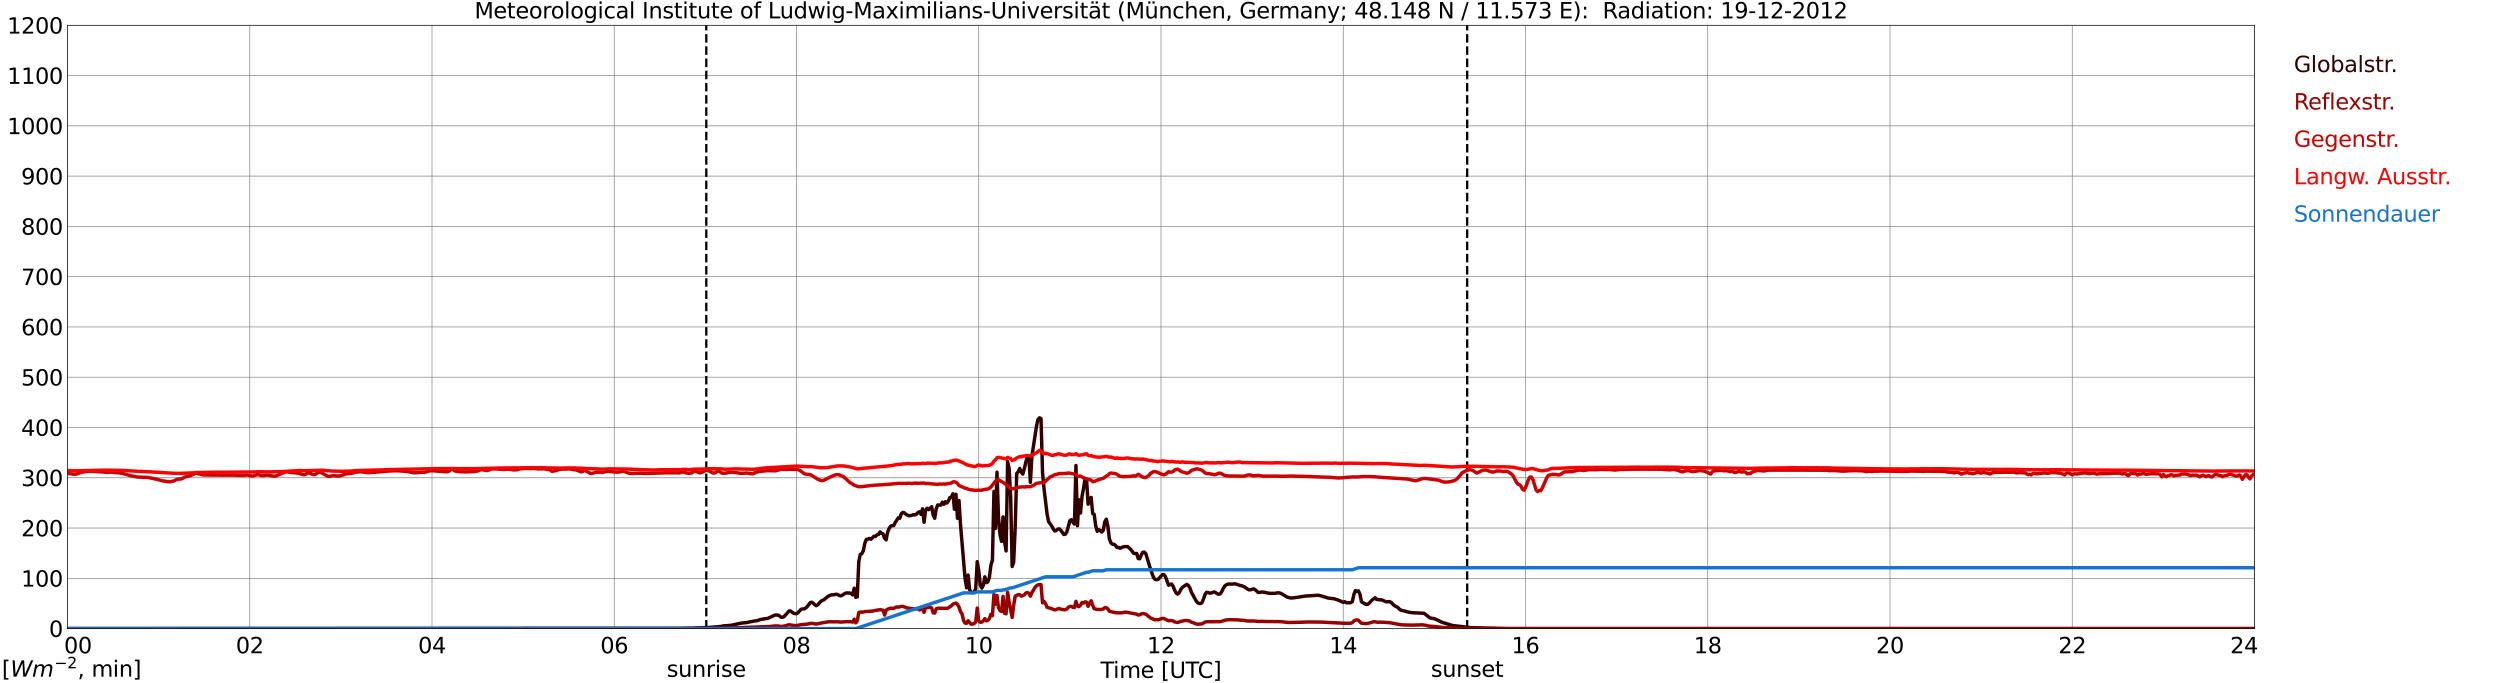 <?xml version="1.0" encoding="utf-8" standalone="no"?>
<!DOCTYPE svg PUBLIC "-//W3C//DTD SVG 1.1//EN"
  "http://www.w3.org/Graphics/SVG/1.1/DTD/svg11.dtd">
<svg xmlns:xlink="http://www.w3.org/1999/xlink" width="1085.4pt" height="296.64pt" viewBox="0 0 1085.4 296.64" xmlns="http://www.w3.org/2000/svg" version="1.1">
 <defs>
  <style type="text/css">*{stroke-linejoin: round; stroke-linecap: butt}</style>
 </defs>
 <g id="figure_1">
  <g id="patch_1">
   <path d="M 0 296.64 
L 1085.4 296.64 
L 1085.4 0 
L 0 0 
z
" style="fill: #ffffff"/>
  </g>
  <g id="axes_1">
   <g id="patch_2">
    <path d="M 29.306 272.909 
L 978.814 272.909 
L 978.814 10.976 
L 29.306 10.976 
z
" style="fill: #ffffff"/>
   </g>
   <g id="patch_3">
    <path d="M 978.814 272.909 
L 978.814 272.909 
L 978.814 10.976 
L 978.814 10.976 
z
" clip-path="url(#p90d107eb4b)" style="fill: #d3d3d3; opacity: 0.25; stroke: #d3d3d3; stroke-linejoin: miter"/>
   </g>
   <g id="matplotlib.axis_1">
    <g id="xtick_1">
     <g id="line2d_1">
      <path d="M 29.306 272.909 
L 29.306 10.976 
" clip-path="url(#p90d107eb4b)" style="fill: none; stroke: #808080; stroke-width: 0.3; stroke-linecap: square"/>
     </g>
     <g id="line2d_2"/>
     <g id="text_1">
      <!--    00 -->
      <g transform="translate(18.733 283.627) scale(0.095 -0.095)">
       <defs>
        <path id="DejaVuSans-20" transform="scale(0.016)"/>
        <path id="DejaVuSans-30" d="M 2034 4250 
Q 1547 4250 1301 3770 
Q 1056 3291 1056 2328 
Q 1056 1369 1301 889 
Q 1547 409 2034 409 
Q 2525 409 2770 889 
Q 3016 1369 3016 2328 
Q 3016 3291 2770 3770 
Q 2525 4250 2034 4250 
z
M 2034 4750 
Q 2819 4750 3233 4129 
Q 3647 3509 3647 2328 
Q 3647 1150 3233 529 
Q 2819 -91 2034 -91 
Q 1250 -91 836 529 
Q 422 1150 422 2328 
Q 422 3509 836 4129 
Q 1250 4750 2034 4750 
z
" transform="scale(0.016)"/>
       </defs>
       <use xlink:href="#DejaVuSans-20"/>
       <use xlink:href="#DejaVuSans-20" transform="translate(31.787 0)"/>
       <use xlink:href="#DejaVuSans-20" transform="translate(63.574 0)"/>
       <use xlink:href="#DejaVuSans-30" transform="translate(95.361 0)"/>
       <use xlink:href="#DejaVuSans-30" transform="translate(158.984 0)"/>
      </g>
     </g>
    </g>
    <g id="xtick_2">
     <g id="line2d_3">
      <path d="M 108.431 272.909 
L 108.431 10.976 
" clip-path="url(#p90d107eb4b)" style="fill: none; stroke: #808080; stroke-width: 0.3; stroke-linecap: square"/>
     </g>
     <g id="line2d_4"/>
     <g id="text_2">
      <!-- 02 -->
      <g transform="translate(102.387 283.627) scale(0.095 -0.095)">
       <defs>
        <path id="DejaVuSans-32" d="M 1228 531 
L 3431 531 
L 3431 0 
L 469 0 
L 469 531 
Q 828 903 1448 1529 
Q 2069 2156 2228 2338 
Q 2531 2678 2651 2914 
Q 2772 3150 2772 3378 
Q 2772 3750 2511 3984 
Q 2250 4219 1831 4219 
Q 1534 4219 1204 4116 
Q 875 4013 500 3803 
L 500 4441 
Q 881 4594 1212 4672 
Q 1544 4750 1819 4750 
Q 2544 4750 2975 4387 
Q 3406 4025 3406 3419 
Q 3406 3131 3298 2873 
Q 3191 2616 2906 2266 
Q 2828 2175 2409 1742 
Q 1991 1309 1228 531 
z
" transform="scale(0.016)"/>
       </defs>
       <use xlink:href="#DejaVuSans-30"/>
       <use xlink:href="#DejaVuSans-32" transform="translate(63.623 0)"/>
      </g>
     </g>
    </g>
    <g id="xtick_3">
     <g id="line2d_5">
      <path d="M 187.557 272.909 
L 187.557 10.976 
" clip-path="url(#p90d107eb4b)" style="fill: none; stroke: #808080; stroke-width: 0.3; stroke-linecap: square"/>
     </g>
     <g id="line2d_6"/>
     <g id="text_3">
      <!-- 04 -->
      <g transform="translate(181.513 283.627) scale(0.095 -0.095)">
       <defs>
        <path id="DejaVuSans-34" d="M 2419 4116 
L 825 1625 
L 2419 1625 
L 2419 4116 
z
M 2253 4666 
L 3047 4666 
L 3047 1625 
L 3713 1625 
L 3713 1100 
L 3047 1100 
L 3047 0 
L 2419 0 
L 2419 1100 
L 313 1100 
L 313 1709 
L 2253 4666 
z
" transform="scale(0.016)"/>
       </defs>
       <use xlink:href="#DejaVuSans-30"/>
       <use xlink:href="#DejaVuSans-34" transform="translate(63.623 0)"/>
      </g>
     </g>
    </g>
    <g id="xtick_4">
     <g id="line2d_7">
      <path d="M 266.683 272.909 
L 266.683 10.976 
" clip-path="url(#p90d107eb4b)" style="fill: none; stroke: #808080; stroke-width: 0.3; stroke-linecap: square"/>
     </g>
     <g id="line2d_8"/>
     <g id="text_4">
      <!-- 06 -->
      <g transform="translate(260.638 283.627) scale(0.095 -0.095)">
       <defs>
        <path id="DejaVuSans-36" d="M 2113 2584 
Q 1688 2584 1439 2293 
Q 1191 2003 1191 1497 
Q 1191 994 1439 701 
Q 1688 409 2113 409 
Q 2538 409 2786 701 
Q 3034 994 3034 1497 
Q 3034 2003 2786 2293 
Q 2538 2584 2113 2584 
z
M 3366 4563 
L 3366 3988 
Q 3128 4100 2886 4159 
Q 2644 4219 2406 4219 
Q 1781 4219 1451 3797 
Q 1122 3375 1075 2522 
Q 1259 2794 1537 2939 
Q 1816 3084 2150 3084 
Q 2853 3084 3261 2657 
Q 3669 2231 3669 1497 
Q 3669 778 3244 343 
Q 2819 -91 2113 -91 
Q 1303 -91 875 529 
Q 447 1150 447 2328 
Q 447 3434 972 4092 
Q 1497 4750 2381 4750 
Q 2619 4750 2861 4703 
Q 3103 4656 3366 4563 
z
" transform="scale(0.016)"/>
       </defs>
       <use xlink:href="#DejaVuSans-30"/>
       <use xlink:href="#DejaVuSans-36" transform="translate(63.623 0)"/>
      </g>
     </g>
    </g>
    <g id="xtick_5">
     <g id="line2d_9">
      <path d="M 345.808 272.909 
L 345.808 10.976 
" clip-path="url(#p90d107eb4b)" style="fill: none; stroke: #808080; stroke-width: 0.3; stroke-linecap: square"/>
     </g>
     <g id="line2d_10"/>
     <g id="text_5">
      <!-- 08 -->
      <g transform="translate(339.764 283.627) scale(0.095 -0.095)">
       <defs>
        <path id="DejaVuSans-38" d="M 2034 2216 
Q 1584 2216 1326 1975 
Q 1069 1734 1069 1313 
Q 1069 891 1326 650 
Q 1584 409 2034 409 
Q 2484 409 2743 651 
Q 3003 894 3003 1313 
Q 3003 1734 2745 1975 
Q 2488 2216 2034 2216 
z
M 1403 2484 
Q 997 2584 770 2862 
Q 544 3141 544 3541 
Q 544 4100 942 4425 
Q 1341 4750 2034 4750 
Q 2731 4750 3128 4425 
Q 3525 4100 3525 3541 
Q 3525 3141 3298 2862 
Q 3072 2584 2669 2484 
Q 3125 2378 3379 2068 
Q 3634 1759 3634 1313 
Q 3634 634 3220 271 
Q 2806 -91 2034 -91 
Q 1263 -91 848 271 
Q 434 634 434 1313 
Q 434 1759 690 2068 
Q 947 2378 1403 2484 
z
M 1172 3481 
Q 1172 3119 1398 2916 
Q 1625 2713 2034 2713 
Q 2441 2713 2670 2916 
Q 2900 3119 2900 3481 
Q 2900 3844 2670 4047 
Q 2441 4250 2034 4250 
Q 1625 4250 1398 4047 
Q 1172 3844 1172 3481 
z
" transform="scale(0.016)"/>
       </defs>
       <use xlink:href="#DejaVuSans-30"/>
       <use xlink:href="#DejaVuSans-38" transform="translate(63.623 0)"/>
      </g>
     </g>
    </g>
    <g id="xtick_6">
     <g id="line2d_11">
      <path d="M 424.934 272.909 
L 424.934 10.976 
" clip-path="url(#p90d107eb4b)" style="fill: none; stroke: #808080; stroke-width: 0.3; stroke-linecap: square"/>
     </g>
     <g id="line2d_12"/>
     <g id="text_6">
      <!-- 10 -->
      <g transform="translate(418.89 283.627) scale(0.095 -0.095)">
       <defs>
        <path id="DejaVuSans-31" d="M 794 531 
L 1825 531 
L 1825 4091 
L 703 3866 
L 703 4441 
L 1819 4666 
L 2450 4666 
L 2450 531 
L 3481 531 
L 3481 0 
L 794 0 
L 794 531 
z
" transform="scale(0.016)"/>
       </defs>
       <use xlink:href="#DejaVuSans-31"/>
       <use xlink:href="#DejaVuSans-30" transform="translate(63.623 0)"/>
      </g>
     </g>
    </g>
    <g id="xtick_7">
     <g id="line2d_13">
      <path d="M 504.06 272.909 
L 504.06 10.976 
" clip-path="url(#p90d107eb4b)" style="fill: none; stroke: #808080; stroke-width: 0.3; stroke-linecap: square"/>
     </g>
     <g id="line2d_14"/>
     <g id="text_7">
      <!-- 12 -->
      <g transform="translate(498.015 283.627) scale(0.095 -0.095)">
       <use xlink:href="#DejaVuSans-31"/>
       <use xlink:href="#DejaVuSans-32" transform="translate(63.623 0)"/>
      </g>
     </g>
    </g>
    <g id="xtick_8">
     <g id="line2d_15">
      <path d="M 583.185 272.909 
L 583.185 10.976 
" clip-path="url(#p90d107eb4b)" style="fill: none; stroke: #808080; stroke-width: 0.3; stroke-linecap: square"/>
     </g>
     <g id="line2d_16"/>
     <g id="text_8">
      <!-- 14 -->
      <g transform="translate(577.141 283.627) scale(0.095 -0.095)">
       <use xlink:href="#DejaVuSans-31"/>
       <use xlink:href="#DejaVuSans-34" transform="translate(63.623 0)"/>
      </g>
     </g>
    </g>
    <g id="xtick_9">
     <g id="line2d_17">
      <path d="M 662.311 272.909 
L 662.311 10.976 
" clip-path="url(#p90d107eb4b)" style="fill: none; stroke: #808080; stroke-width: 0.3; stroke-linecap: square"/>
     </g>
     <g id="line2d_18"/>
     <g id="text_9">
      <!-- 16 -->
      <g transform="translate(656.267 283.627) scale(0.095 -0.095)">
       <use xlink:href="#DejaVuSans-31"/>
       <use xlink:href="#DejaVuSans-36" transform="translate(63.623 0)"/>
      </g>
     </g>
    </g>
    <g id="xtick_10">
     <g id="line2d_19">
      <path d="M 741.437 272.909 
L 741.437 10.976 
" clip-path="url(#p90d107eb4b)" style="fill: none; stroke: #808080; stroke-width: 0.3; stroke-linecap: square"/>
     </g>
     <g id="line2d_20"/>
     <g id="text_10">
      <!-- 18 -->
      <g transform="translate(735.392 283.627) scale(0.095 -0.095)">
       <use xlink:href="#DejaVuSans-31"/>
       <use xlink:href="#DejaVuSans-38" transform="translate(63.623 0)"/>
      </g>
     </g>
    </g>
    <g id="xtick_11">
     <g id="line2d_21">
      <path d="M 820.562 272.909 
L 820.562 10.976 
" clip-path="url(#p90d107eb4b)" style="fill: none; stroke: #808080; stroke-width: 0.3; stroke-linecap: square"/>
     </g>
     <g id="line2d_22"/>
     <g id="text_11">
      <!-- 20 -->
      <g transform="translate(814.518 283.627) scale(0.095 -0.095)">
       <use xlink:href="#DejaVuSans-32"/>
       <use xlink:href="#DejaVuSans-30" transform="translate(63.623 0)"/>
      </g>
     </g>
    </g>
    <g id="xtick_12">
     <g id="line2d_23">
      <path d="M 899.688 272.909 
L 899.688 10.976 
" clip-path="url(#p90d107eb4b)" style="fill: none; stroke: #808080; stroke-width: 0.3; stroke-linecap: square"/>
     </g>
     <g id="line2d_24"/>
     <g id="text_12">
      <!-- 22 -->
      <g transform="translate(893.644 283.627) scale(0.095 -0.095)">
       <use xlink:href="#DejaVuSans-32"/>
       <use xlink:href="#DejaVuSans-32" transform="translate(63.623 0)"/>
      </g>
     </g>
    </g>
    <g id="xtick_13">
     <g id="line2d_25">
      <path d="M 978.814 272.909 
L 978.814 10.976 
" clip-path="url(#p90d107eb4b)" style="fill: none; stroke: #808080; stroke-width: 0.3; stroke-linecap: square"/>
     </g>
     <g id="line2d_26"/>
     <g id="text_13">
      <!-- 24    -->
      <g transform="translate(968.241 283.627) scale(0.095 -0.095)">
       <use xlink:href="#DejaVuSans-32"/>
       <use xlink:href="#DejaVuSans-34" transform="translate(63.623 0)"/>
       <use xlink:href="#DejaVuSans-20" transform="translate(127.246 0)"/>
       <use xlink:href="#DejaVuSans-20" transform="translate(159.033 0)"/>
       <use xlink:href="#DejaVuSans-20" transform="translate(190.82 0)"/>
      </g>
     </g>
    </g>
    <g id="text_14">
     <!-- Time [UTC] -->
     <g transform="translate(477.806 294.322) scale(0.095 -0.095)">
      <defs>
       <path id="DejaVuSans-54" d="M -19 4666 
L 3928 4666 
L 3928 4134 
L 2272 4134 
L 2272 0 
L 1638 0 
L 1638 4134 
L -19 4134 
L -19 4666 
z
" transform="scale(0.016)"/>
       <path id="DejaVuSans-69" d="M 603 3500 
L 1178 3500 
L 1178 0 
L 603 0 
L 603 3500 
z
M 603 4863 
L 1178 4863 
L 1178 4134 
L 603 4134 
L 603 4863 
z
" transform="scale(0.016)"/>
       <path id="DejaVuSans-6d" d="M 3328 2828 
Q 3544 3216 3844 3400 
Q 4144 3584 4550 3584 
Q 5097 3584 5394 3201 
Q 5691 2819 5691 2113 
L 5691 0 
L 5113 0 
L 5113 2094 
Q 5113 2597 4934 2840 
Q 4756 3084 4391 3084 
Q 3944 3084 3684 2787 
Q 3425 2491 3425 1978 
L 3425 0 
L 2847 0 
L 2847 2094 
Q 2847 2600 2669 2842 
Q 2491 3084 2119 3084 
Q 1678 3084 1418 2786 
Q 1159 2488 1159 1978 
L 1159 0 
L 581 0 
L 581 3500 
L 1159 3500 
L 1159 2956 
Q 1356 3278 1631 3431 
Q 1906 3584 2284 3584 
Q 2666 3584 2933 3390 
Q 3200 3197 3328 2828 
z
" transform="scale(0.016)"/>
       <path id="DejaVuSans-65" d="M 3597 1894 
L 3597 1613 
L 953 1613 
Q 991 1019 1311 708 
Q 1631 397 2203 397 
Q 2534 397 2845 478 
Q 3156 559 3463 722 
L 3463 178 
Q 3153 47 2828 -22 
Q 2503 -91 2169 -91 
Q 1331 -91 842 396 
Q 353 884 353 1716 
Q 353 2575 817 3079 
Q 1281 3584 2069 3584 
Q 2775 3584 3186 3129 
Q 3597 2675 3597 1894 
z
M 3022 2063 
Q 3016 2534 2758 2815 
Q 2500 3097 2075 3097 
Q 1594 3097 1305 2825 
Q 1016 2553 972 2059 
L 3022 2063 
z
" transform="scale(0.016)"/>
       <path id="DejaVuSans-5b" d="M 550 4863 
L 1875 4863 
L 1875 4416 
L 1125 4416 
L 1125 -397 
L 1875 -397 
L 1875 -844 
L 550 -844 
L 550 4863 
z
" transform="scale(0.016)"/>
       <path id="DejaVuSans-55" d="M 556 4666 
L 1191 4666 
L 1191 1831 
Q 1191 1081 1462 751 
Q 1734 422 2344 422 
Q 2950 422 3222 751 
Q 3494 1081 3494 1831 
L 3494 4666 
L 4128 4666 
L 4128 1753 
Q 4128 841 3676 375 
Q 3225 -91 2344 -91 
Q 1459 -91 1007 375 
Q 556 841 556 1753 
L 556 4666 
z
" transform="scale(0.016)"/>
       <path id="DejaVuSans-43" d="M 4122 4306 
L 4122 3641 
Q 3803 3938 3442 4084 
Q 3081 4231 2675 4231 
Q 1875 4231 1450 3742 
Q 1025 3253 1025 2328 
Q 1025 1406 1450 917 
Q 1875 428 2675 428 
Q 3081 428 3442 575 
Q 3803 722 4122 1019 
L 4122 359 
Q 3791 134 3420 21 
Q 3050 -91 2638 -91 
Q 1578 -91 968 557 
Q 359 1206 359 2328 
Q 359 3453 968 4101 
Q 1578 4750 2638 4750 
Q 3056 4750 3426 4639 
Q 3797 4528 4122 4306 
z
" transform="scale(0.016)"/>
       <path id="DejaVuSans-5d" d="M 1947 4863 
L 1947 -844 
L 622 -844 
L 622 -397 
L 1369 -397 
L 1369 4416 
L 622 4416 
L 622 4863 
L 1947 4863 
z
" transform="scale(0.016)"/>
      </defs>
      <use xlink:href="#DejaVuSans-54"/>
      <use xlink:href="#DejaVuSans-69" transform="translate(57.959 0)"/>
      <use xlink:href="#DejaVuSans-6d" transform="translate(85.742 0)"/>
      <use xlink:href="#DejaVuSans-65" transform="translate(183.154 0)"/>
      <use xlink:href="#DejaVuSans-20" transform="translate(244.678 0)"/>
      <use xlink:href="#DejaVuSans-5b" transform="translate(276.465 0)"/>
      <use xlink:href="#DejaVuSans-55" transform="translate(315.479 0)"/>
      <use xlink:href="#DejaVuSans-54" transform="translate(388.672 0)"/>
      <use xlink:href="#DejaVuSans-43" transform="translate(443.881 0)"/>
      <use xlink:href="#DejaVuSans-5d" transform="translate(513.705 0)"/>
     </g>
    </g>
   </g>
   <g id="matplotlib.axis_2">
    <g id="ytick_1">
     <g id="line2d_27">
      <path d="M 29.306 272.909 
L 978.814 272.909 
" clip-path="url(#p90d107eb4b)" style="fill: none; stroke: #808080; stroke-width: 0.3; stroke-linecap: square"/>
     </g>
     <g id="line2d_28"/>
     <g id="text_15">
      <!-- 0 -->
      <g transform="translate(21.261 276.518) scale(0.095 -0.095)">
       <use xlink:href="#DejaVuSans-30"/>
      </g>
     </g>
    </g>
    <g id="ytick_2">
     <g id="line2d_29">
      <path d="M 29.306 251.081 
L 978.814 251.081 
" clip-path="url(#p90d107eb4b)" style="fill: none; stroke: #808080; stroke-width: 0.3; stroke-linecap: square"/>
     </g>
     <g id="line2d_30"/>
     <g id="text_16">
      <!-- 100 -->
      <g transform="translate(9.173 254.69) scale(0.095 -0.095)">
       <use xlink:href="#DejaVuSans-31"/>
       <use xlink:href="#DejaVuSans-30" transform="translate(63.623 0)"/>
       <use xlink:href="#DejaVuSans-30" transform="translate(127.246 0)"/>
      </g>
     </g>
    </g>
    <g id="ytick_3">
     <g id="line2d_31">
      <path d="M 29.306 229.253 
L 978.814 229.253 
" clip-path="url(#p90d107eb4b)" style="fill: none; stroke: #808080; stroke-width: 0.3; stroke-linecap: square"/>
     </g>
     <g id="line2d_32"/>
     <g id="text_17">
      <!-- 200 -->
      <g transform="translate(9.173 232.863) scale(0.095 -0.095)">
       <use xlink:href="#DejaVuSans-32"/>
       <use xlink:href="#DejaVuSans-30" transform="translate(63.623 0)"/>
       <use xlink:href="#DejaVuSans-30" transform="translate(127.246 0)"/>
      </g>
     </g>
    </g>
    <g id="ytick_4">
     <g id="line2d_33">
      <path d="M 29.306 207.426 
L 978.814 207.426 
" clip-path="url(#p90d107eb4b)" style="fill: none; stroke: #808080; stroke-width: 0.3; stroke-linecap: square"/>
     </g>
     <g id="line2d_34"/>
     <g id="text_18">
      <!-- 300 -->
      <g transform="translate(9.173 211.035) scale(0.095 -0.095)">
       <defs>
        <path id="DejaVuSans-33" d="M 2597 2516 
Q 3050 2419 3304 2112 
Q 3559 1806 3559 1356 
Q 3559 666 3084 287 
Q 2609 -91 1734 -91 
Q 1441 -91 1130 -33 
Q 819 25 488 141 
L 488 750 
Q 750 597 1062 519 
Q 1375 441 1716 441 
Q 2309 441 2620 675 
Q 2931 909 2931 1356 
Q 2931 1769 2642 2001 
Q 2353 2234 1838 2234 
L 1294 2234 
L 1294 2753 
L 1863 2753 
Q 2328 2753 2575 2939 
Q 2822 3125 2822 3475 
Q 2822 3834 2567 4026 
Q 2313 4219 1838 4219 
Q 1578 4219 1281 4162 
Q 984 4106 628 3988 
L 628 4550 
Q 988 4650 1302 4700 
Q 1616 4750 1894 4750 
Q 2613 4750 3031 4423 
Q 3450 4097 3450 3541 
Q 3450 3153 3228 2886 
Q 3006 2619 2597 2516 
z
" transform="scale(0.016)"/>
       </defs>
       <use xlink:href="#DejaVuSans-33"/>
       <use xlink:href="#DejaVuSans-30" transform="translate(63.623 0)"/>
       <use xlink:href="#DejaVuSans-30" transform="translate(127.246 0)"/>
      </g>
     </g>
    </g>
    <g id="ytick_5">
     <g id="line2d_35">
      <path d="M 29.306 185.598 
L 978.814 185.598 
" clip-path="url(#p90d107eb4b)" style="fill: none; stroke: #808080; stroke-width: 0.3; stroke-linecap: square"/>
     </g>
     <g id="line2d_36"/>
     <g id="text_19">
      <!-- 400 -->
      <g transform="translate(9.173 189.207) scale(0.095 -0.095)">
       <use xlink:href="#DejaVuSans-34"/>
       <use xlink:href="#DejaVuSans-30" transform="translate(63.623 0)"/>
       <use xlink:href="#DejaVuSans-30" transform="translate(127.246 0)"/>
      </g>
     </g>
    </g>
    <g id="ytick_6">
     <g id="line2d_37">
      <path d="M 29.306 163.77 
L 978.814 163.77 
" clip-path="url(#p90d107eb4b)" style="fill: none; stroke: #808080; stroke-width: 0.3; stroke-linecap: square"/>
     </g>
     <g id="line2d_38"/>
     <g id="text_20">
      <!-- 500 -->
      <g transform="translate(9.173 167.379) scale(0.095 -0.095)">
       <defs>
        <path id="DejaVuSans-35" d="M 691 4666 
L 3169 4666 
L 3169 4134 
L 1269 4134 
L 1269 2991 
Q 1406 3038 1543 3061 
Q 1681 3084 1819 3084 
Q 2600 3084 3056 2656 
Q 3513 2228 3513 1497 
Q 3513 744 3044 326 
Q 2575 -91 1722 -91 
Q 1428 -91 1123 -41 
Q 819 9 494 109 
L 494 744 
Q 775 591 1075 516 
Q 1375 441 1709 441 
Q 2250 441 2565 725 
Q 2881 1009 2881 1497 
Q 2881 1984 2565 2268 
Q 2250 2553 1709 2553 
Q 1456 2553 1204 2497 
Q 953 2441 691 2322 
L 691 4666 
z
" transform="scale(0.016)"/>
       </defs>
       <use xlink:href="#DejaVuSans-35"/>
       <use xlink:href="#DejaVuSans-30" transform="translate(63.623 0)"/>
       <use xlink:href="#DejaVuSans-30" transform="translate(127.246 0)"/>
      </g>
     </g>
    </g>
    <g id="ytick_7">
     <g id="line2d_39">
      <path d="M 29.306 141.942 
L 978.814 141.942 
" clip-path="url(#p90d107eb4b)" style="fill: none; stroke: #808080; stroke-width: 0.3; stroke-linecap: square"/>
     </g>
     <g id="line2d_40"/>
     <g id="text_21">
      <!-- 600 -->
      <g transform="translate(9.173 145.551) scale(0.095 -0.095)">
       <use xlink:href="#DejaVuSans-36"/>
       <use xlink:href="#DejaVuSans-30" transform="translate(63.623 0)"/>
       <use xlink:href="#DejaVuSans-30" transform="translate(127.246 0)"/>
      </g>
     </g>
    </g>
    <g id="ytick_8">
     <g id="line2d_41">
      <path d="M 29.306 120.114 
L 978.814 120.114 
" clip-path="url(#p90d107eb4b)" style="fill: none; stroke: #808080; stroke-width: 0.3; stroke-linecap: square"/>
     </g>
     <g id="line2d_42"/>
     <g id="text_22">
      <!-- 700 -->
      <g transform="translate(9.173 123.724) scale(0.095 -0.095)">
       <defs>
        <path id="DejaVuSans-37" d="M 525 4666 
L 3525 4666 
L 3525 4397 
L 1831 0 
L 1172 0 
L 2766 4134 
L 525 4134 
L 525 4666 
z
" transform="scale(0.016)"/>
       </defs>
       <use xlink:href="#DejaVuSans-37"/>
       <use xlink:href="#DejaVuSans-30" transform="translate(63.623 0)"/>
       <use xlink:href="#DejaVuSans-30" transform="translate(127.246 0)"/>
      </g>
     </g>
    </g>
    <g id="ytick_9">
     <g id="line2d_43">
      <path d="M 29.306 98.287 
L 978.814 98.287 
" clip-path="url(#p90d107eb4b)" style="fill: none; stroke: #808080; stroke-width: 0.3; stroke-linecap: square"/>
     </g>
     <g id="line2d_44"/>
     <g id="text_23">
      <!-- 800 -->
      <g transform="translate(9.173 101.896) scale(0.095 -0.095)">
       <use xlink:href="#DejaVuSans-38"/>
       <use xlink:href="#DejaVuSans-30" transform="translate(63.623 0)"/>
       <use xlink:href="#DejaVuSans-30" transform="translate(127.246 0)"/>
      </g>
     </g>
    </g>
    <g id="ytick_10">
     <g id="line2d_45">
      <path d="M 29.306 76.459 
L 978.814 76.459 
" clip-path="url(#p90d107eb4b)" style="fill: none; stroke: #808080; stroke-width: 0.3; stroke-linecap: square"/>
     </g>
     <g id="line2d_46"/>
     <g id="text_24">
      <!-- 900 -->
      <g transform="translate(9.173 80.068) scale(0.095 -0.095)">
       <defs>
        <path id="DejaVuSans-39" d="M 703 97 
L 703 672 
Q 941 559 1184 500 
Q 1428 441 1663 441 
Q 2288 441 2617 861 
Q 2947 1281 2994 2138 
Q 2813 1869 2534 1725 
Q 2256 1581 1919 1581 
Q 1219 1581 811 2004 
Q 403 2428 403 3163 
Q 403 3881 828 4315 
Q 1253 4750 1959 4750 
Q 2769 4750 3195 4129 
Q 3622 3509 3622 2328 
Q 3622 1225 3098 567 
Q 2575 -91 1691 -91 
Q 1453 -91 1209 -44 
Q 966 3 703 97 
z
M 1959 2075 
Q 2384 2075 2632 2365 
Q 2881 2656 2881 3163 
Q 2881 3666 2632 3958 
Q 2384 4250 1959 4250 
Q 1534 4250 1286 3958 
Q 1038 3666 1038 3163 
Q 1038 2656 1286 2365 
Q 1534 2075 1959 2075 
z
" transform="scale(0.016)"/>
       </defs>
       <use xlink:href="#DejaVuSans-39"/>
       <use xlink:href="#DejaVuSans-30" transform="translate(63.623 0)"/>
       <use xlink:href="#DejaVuSans-30" transform="translate(127.246 0)"/>
      </g>
     </g>
    </g>
    <g id="ytick_11">
     <g id="line2d_47">
      <path d="M 29.306 54.631 
L 978.814 54.631 
" clip-path="url(#p90d107eb4b)" style="fill: none; stroke: #808080; stroke-width: 0.3; stroke-linecap: square"/>
     </g>
     <g id="line2d_48"/>
     <g id="text_25">
      <!-- 1000 -->
      <g transform="translate(3.128 58.24) scale(0.095 -0.095)">
       <use xlink:href="#DejaVuSans-31"/>
       <use xlink:href="#DejaVuSans-30" transform="translate(63.623 0)"/>
       <use xlink:href="#DejaVuSans-30" transform="translate(127.246 0)"/>
       <use xlink:href="#DejaVuSans-30" transform="translate(190.869 0)"/>
      </g>
     </g>
    </g>
    <g id="ytick_12">
     <g id="line2d_49">
      <path d="M 29.306 32.803 
L 978.814 32.803 
" clip-path="url(#p90d107eb4b)" style="fill: none; stroke: #808080; stroke-width: 0.3; stroke-linecap: square"/>
     </g>
     <g id="line2d_50"/>
     <g id="text_26">
      <!-- 1100 -->
      <g transform="translate(3.128 36.413) scale(0.095 -0.095)">
       <use xlink:href="#DejaVuSans-31"/>
       <use xlink:href="#DejaVuSans-31" transform="translate(63.623 0)"/>
       <use xlink:href="#DejaVuSans-30" transform="translate(127.246 0)"/>
       <use xlink:href="#DejaVuSans-30" transform="translate(190.869 0)"/>
      </g>
     </g>
    </g>
    <g id="ytick_13">
     <g id="line2d_51">
      <path d="M 29.306 10.976 
L 978.814 10.976 
" clip-path="url(#p90d107eb4b)" style="fill: none; stroke: #808080; stroke-width: 0.3; stroke-linecap: square"/>
     </g>
     <g id="line2d_52"/>
     <g id="text_27">
      <!-- 1200 -->
      <g transform="translate(3.128 14.585) scale(0.095 -0.095)">
       <use xlink:href="#DejaVuSans-31"/>
       <use xlink:href="#DejaVuSans-32" transform="translate(63.623 0)"/>
       <use xlink:href="#DejaVuSans-30" transform="translate(127.246 0)"/>
       <use xlink:href="#DejaVuSans-30" transform="translate(190.869 0)"/>
      </g>
     </g>
    </g>
   </g>
   <g id="line2d_53">
    <path d="M 306.641 272.909 
L 306.641 10.976 
" clip-path="url(#p90d107eb4b)" style="fill: none; stroke-dasharray: 3.7,1.6; stroke-dashoffset: 0; stroke: #000000"/>
   </g>
   <g id="line2d_54">
    <path d="M 636.991 272.909 
L 636.991 10.976 
" clip-path="url(#p90d107eb4b)" style="fill: none; stroke-dasharray: 3.7,1.6; stroke-dashoffset: 0; stroke: #000000"/>
   </g>
   <g id="line2d_55">
    <path d="M 29.306 272.909 
L 295.696 272.839 
L 298.992 272.71 
L 299.652 272.773 
L 300.971 272.688 
L 304.927 272.516 
L 307.564 272.429 
L 312.839 271.999 
L 314.158 271.719 
L 316.796 271.547 
L 318.114 271.331 
L 320.093 270.901 
L 322.071 270.492 
L 324.049 270.32 
L 327.346 269.63 
L 328.665 269.501 
L 329.983 269.028 
L 331.302 268.748 
L 333.28 268.511 
L 336.577 266.983 
L 337.896 267.07 
L 339.215 268.039 
L 339.874 267.974 
L 340.533 267.585 
L 341.852 266.101 
L 342.512 265.304 
L 343.171 265.26 
L 344.49 266.208 
L 345.149 266.424 
L 345.808 266.424 
L 346.468 266.013 
L 347.787 264.507 
L 348.446 264.357 
L 349.105 264.357 
L 349.765 264.012 
L 350.424 263.409 
L 351.743 261.687 
L 352.402 261.451 
L 353.062 261.881 
L 353.721 262.528 
L 354.38 262.958 
L 355.04 262.571 
L 356.359 261.085 
L 357.018 260.677 
L 357.677 260.417 
L 359.655 258.782 
L 360.974 258.265 
L 362.293 258.201 
L 362.952 257.985 
L 363.612 258.114 
L 364.271 258.481 
L 364.93 258.716 
L 365.59 258.481 
L 366.909 257.597 
L 367.568 257.426 
L 368.887 257.468 
L 369.546 257.662 
L 370.206 258.286 
L 370.865 255.359 
L 371.524 259.362 
L 372.184 259.105 
L 372.843 243.865 
L 373.502 240.7 
L 374.162 240.399 
L 374.821 239.106 
L 375.481 235.834 
L 376.14 234.156 
L 376.799 234.09 
L 377.459 233.767 
L 378.118 234.134 
L 379.437 232.8 
L 380.096 232.907 
L 380.756 232.176 
L 381.415 232.045 
L 382.074 230.947 
L 382.734 231.552 
L 383.393 231.787 
L 384.053 233.638 
L 384.712 234.392 
L 385.371 230.991 
L 386.031 229.441 
L 386.69 228.43 
L 387.349 228.192 
L 388.009 228.214 
L 388.668 226.859 
L 389.987 224.835 
L 390.646 224.986 
L 391.306 223.048 
L 391.965 222.511 
L 392.624 222.618 
L 393.284 223.286 
L 394.603 223.951 
L 395.921 223.737 
L 396.581 223.414 
L 397.24 223.565 
L 397.899 223.22 
L 398.559 222.489 
L 399.218 222.188 
L 399.878 223.349 
L 400.537 220.895 
L 401.196 226.75 
L 401.856 221.52 
L 402.515 220.679 
L 403.175 221.282 
L 404.493 220.014 
L 405.153 223.672 
L 405.812 225.008 
L 406.471 220.83 
L 407.131 219.239 
L 408.45 219.324 
L 409.109 218.032 
L 409.768 218.979 
L 410.428 217.796 
L 411.087 218.398 
L 411.746 217.536 
L 412.406 216.008 
L 413.065 215.836 
L 413.725 214.373 
L 414.384 221.09 
L 415.043 214.609 
L 415.703 225.027 
L 416.362 217.3 
L 417.022 227.957 
L 419 251.225 
L 419.659 255.187 
L 420.318 249.675 
L 420.978 256.047 
L 421.637 257.188 
L 422.297 257.295 
L 422.956 256.953 
L 423.615 255.661 
L 424.275 243.865 
L 424.934 247.803 
L 425.593 253.895 
L 426.253 255.316 
L 426.912 254.111 
L 427.572 250.428 
L 428.231 252.969 
L 428.89 252.583 
L 429.55 250.644 
L 430.209 245.371 
L 430.869 243.241 
L 431.528 213.36 
L 432.187 229.441 
L 432.847 204.987 
L 433.506 224.641 
L 434.165 232.111 
L 434.825 235.059 
L 435.484 224.425 
L 436.144 235.166 
L 436.803 239.194 
L 437.462 200.401 
L 438.122 203.459 
L 438.781 215.6 
L 439.44 245.952 
L 440.1 244.015 
L 440.759 228.924 
L 441.419 205.524 
L 442.078 204.837 
L 442.737 203.372 
L 443.397 205.009 
L 444.056 205.828 
L 444.716 203.501 
L 445.375 200.552 
L 446.034 198.487 
L 446.694 198.659 
L 447.353 209.421 
L 448.012 198.055 
L 449.991 185.118 
L 450.65 182.127 
L 451.309 181.394 
L 451.969 181.76 
L 452.628 205.223 
L 453.287 212.284 
L 454.606 223.242 
L 455.266 226.492 
L 456.584 228.299 
L 457.244 229.613 
L 457.903 230.517 
L 458.563 230.323 
L 459.222 229.742 
L 459.881 229.613 
L 460.541 230.172 
L 461.859 232.045 
L 462.519 231.938 
L 463.178 230.927 
L 464.497 226.062 
L 465.156 225.61 
L 465.816 226.728 
L 466.475 227.546 
L 467.134 202.082 
L 467.794 228.258 
L 468.453 216.977 
L 469.113 222.725 
L 469.772 215.493 
L 470.431 212.027 
L 471.091 207.72 
L 471.75 208.194 
L 472.409 218.916 
L 473.069 216.654 
L 473.728 215.965 
L 474.388 222.897 
L 475.047 223.305 
L 475.706 228.236 
L 476.366 230.69 
L 477.025 229.958 
L 477.685 230.323 
L 478.344 231.013 
L 479.003 230.216 
L 479.663 226.558 
L 480.322 225.416 
L 480.981 228.45 
L 481.641 233.94 
L 482.3 235.64 
L 482.96 236.264 
L 483.619 236.286 
L 484.278 236.782 
L 484.938 237.707 
L 485.597 237.642 
L 486.256 238.03 
L 487.575 237.471 
L 488.235 237.299 
L 489.553 237.299 
L 490.872 238.482 
L 492.191 240.204 
L 492.85 240.355 
L 493.51 240.27 
L 494.169 242.507 
L 494.828 242.594 
L 495.488 240.979 
L 496.147 239.796 
L 496.807 239.709 
L 497.466 240.377 
L 499.444 246.921 
L 500.763 250.601 
L 501.422 251.526 
L 502.082 251.699 
L 502.741 251.592 
L 504.719 249.461 
L 505.379 249.461 
L 506.038 250.494 
L 507.357 254.067 
L 508.675 253.53 
L 509.335 254.563 
L 509.994 256.263 
L 510.654 257.49 
L 511.313 257.963 
L 511.972 257.317 
L 512.632 255.962 
L 513.291 255.1 
L 514.61 254.133 
L 515.269 253.744 
L 515.929 254.174 
L 516.588 255.209 
L 517.247 257.103 
L 519.226 260.74 
L 519.885 261.602 
L 520.544 261.988 
L 521.204 262.054 
L 521.863 261.624 
L 522.522 260.052 
L 523.182 258.051 
L 523.841 257.167 
L 524.501 257.254 
L 525.16 257.511 
L 525.819 257.468 
L 527.138 256.994 
L 527.797 257.295 
L 528.457 257.769 
L 529.116 258.007 
L 529.776 257.791 
L 530.435 256.887 
L 531.094 255.466 
L 531.754 254.39 
L 532.413 253.895 
L 533.073 253.615 
L 533.732 253.55 
L 535.051 253.615 
L 535.71 253.486 
L 536.369 253.486 
L 538.348 254.174 
L 539.007 254.261 
L 540.326 254.82 
L 541.644 255.767 
L 542.304 256.091 
L 542.963 256.047 
L 544.282 255.639 
L 544.941 256.047 
L 546.26 257.21 
L 546.919 257.21 
L 547.579 257.038 
L 548.898 257.125 
L 550.216 257.426 
L 551.535 257.618 
L 553.513 257.597 
L 554.832 257.361 
L 555.491 257.426 
L 556.151 257.64 
L 557.47 258.415 
L 558.788 259.212 
L 560.107 259.579 
L 560.766 259.642 
L 563.404 259.319 
L 566.701 258.782 
L 570.657 258.544 
L 571.976 258.393 
L 573.295 258.631 
L 576.592 259.642 
L 579.229 259.965 
L 580.548 260.375 
L 581.867 260.912 
L 583.185 261.537 
L 583.845 261.235 
L 584.504 261.687 
L 585.823 261.709 
L 586.482 261.624 
L 587.142 261.172 
L 587.801 258.051 
L 588.46 256.414 
L 589.12 256.758 
L 589.779 256.542 
L 590.439 257.985 
L 591.098 261.279 
L 592.417 262.054 
L 593.076 262.355 
L 593.736 262.421 
L 594.395 261.925 
L 595.714 260.482 
L 597.032 259.535 
L 597.692 260.266 
L 598.351 260.266 
L 599.011 260.46 
L 599.67 260.353 
L 601.648 261.213 
L 602.307 261.301 
L 602.967 261.172 
L 603.626 261.323 
L 604.286 261.796 
L 604.945 262.549 
L 605.604 263.064 
L 606.923 263.754 
L 607.582 264.485 
L 608.242 264.896 
L 611.539 265.756 
L 612.858 265.994 
L 618.133 266.251 
L 618.792 266.638 
L 620.77 268.253 
L 622.089 268.511 
L 622.748 268.62 
L 624.067 269.2 
L 626.045 270.169 
L 630.661 271.569 
L 638.573 272.494 
L 654.399 272.909 
L 978.154 272.909 
L 978.154 272.909 
" clip-path="url(#p90d107eb4b)" style="fill: none; stroke: #330000; stroke-width: 1.5; stroke-linecap: square"/>
   </g>
   <g id="line2d_56">
    <path d="M 29.306 272.909 
L 312.839 272.806 
L 333.94 272.009 
L 336.577 271.752 
L 337.896 271.796 
L 339.215 271.99 
L 340.533 271.817 
L 342.512 271.235 
L 343.83 271.429 
L 345.149 271.601 
L 345.808 271.623 
L 347.787 271.193 
L 349.765 271.064 
L 352.402 270.61 
L 354.38 270.955 
L 357.018 270.396 
L 358.337 270.18 
L 359.655 269.966 
L 363.612 269.945 
L 364.93 270.095 
L 367.568 269.901 
L 369.546 269.945 
L 370.206 270.095 
L 370.865 268.847 
L 371.524 270.418 
L 372.184 269.512 
L 372.843 265.939 
L 373.502 265.725 
L 374.821 265.747 
L 375.481 265.531 
L 378.777 265.315 
L 380.096 265.014 
L 381.415 264.822 
L 382.074 264.691 
L 383.393 264.929 
L 384.053 267.037 
L 384.712 264.929 
L 385.371 264.477 
L 386.69 264.047 
L 388.009 264.154 
L 388.668 263.743 
L 389.328 263.508 
L 389.987 263.615 
L 391.306 263.291 
L 391.965 263.25 
L 393.943 264.003 
L 394.603 264.025 
L 395.262 264.197 
L 395.921 264.217 
L 396.581 264.348 
L 397.24 264.282 
L 397.899 264.348 
L 398.559 264.261 
L 399.218 264.822 
L 399.878 264.088 
L 400.537 264.627 
L 401.196 265.854 
L 401.856 263.615 
L 402.515 263.852 
L 403.834 263.615 
L 404.493 263.959 
L 405.153 266.09 
L 405.812 266.177 
L 406.471 264.326 
L 407.131 264.066 
L 411.087 264.11 
L 411.746 263.938 
L 412.406 263.401 
L 413.065 263.034 
L 413.725 262.281 
L 415.043 261.807 
L 415.703 262.388 
L 416.362 263.551 
L 417.022 265.575 
L 417.681 266.544 
L 418.34 269.427 
L 419 270.503 
L 419.659 270.61 
L 420.318 269.493 
L 421.637 271.021 
L 422.297 270.955 
L 422.956 270.719 
L 423.615 270.03 
L 424.275 263.981 
L 424.934 269.556 
L 425.593 270.159 
L 426.253 270.095 
L 426.912 269.6 
L 427.572 268.587 
L 428.231 269.534 
L 428.89 269.277 
L 429.55 268.567 
L 430.209 266.694 
L 430.869 267.297 
L 431.528 258.083 
L 432.187 262.303 
L 432.847 258.513 
L 433.506 263.852 
L 434.165 265.101 
L 434.825 265.487 
L 435.484 258.943 
L 436.144 266.284 
L 436.803 266.478 
L 437.462 257.158 
L 438.122 261.377 
L 439.44 268.05 
L 440.1 262.755 
L 440.759 258.815 
L 442.078 258.147 
L 442.737 258.234 
L 443.397 258.815 
L 444.056 258.599 
L 444.716 258.256 
L 445.375 257.459 
L 446.034 257.287 
L 446.694 257.566 
L 447.353 258.815 
L 448.012 257.308 
L 449.331 255.069 
L 449.991 254.338 
L 450.65 253.927 
L 451.309 253.777 
L 451.969 253.864 
L 452.628 261.72 
L 453.287 261.096 
L 453.947 262.108 
L 454.606 263.68 
L 456.584 264.261 
L 457.903 264.8 
L 459.881 264.197 
L 460.541 264.477 
L 461.859 264.712 
L 462.519 264.734 
L 463.178 264.389 
L 463.838 263.615 
L 464.497 263.291 
L 465.156 263.272 
L 465.816 263.68 
L 466.475 263.765 
L 467.134 261.076 
L 467.794 263.099 
L 468.453 263.379 
L 469.113 262.733 
L 469.772 261.55 
L 470.431 261.829 
L 471.091 261.29 
L 471.75 261.44 
L 472.409 263.228 
L 473.069 261.851 
L 473.728 260.838 
L 474.388 262.755 
L 475.047 264.261 
L 476.366 264.606 
L 477.025 264.562 
L 477.685 264.671 
L 479.003 264.389 
L 479.663 263.809 
L 480.322 263.852 
L 480.981 264.348 
L 481.641 265.38 
L 484.278 266.005 
L 486.256 266.09 
L 487.575 265.983 
L 488.235 265.789 
L 488.894 265.767 
L 490.213 266.005 
L 493.51 266.651 
L 494.169 267.037 
L 494.828 266.908 
L 495.488 266.522 
L 496.147 266.371 
L 497.466 266.651 
L 499.444 268.244 
L 501.422 269.126 
L 502.082 268.975 
L 502.741 269.104 
L 504.719 268.458 
L 505.379 268.567 
L 507.357 269.534 
L 508.016 269.405 
L 508.675 269.405 
L 509.335 269.622 
L 509.994 270.008 
L 511.313 270.289 
L 512.632 269.772 
L 514.61 269.384 
L 515.929 269.471 
L 516.588 269.707 
L 517.247 270.137 
L 517.907 270.309 
L 519.226 270.848 
L 519.885 271.021 
L 521.863 270.848 
L 523.182 270.095 
L 523.841 269.945 
L 529.776 269.901 
L 532.413 269.126 
L 533.732 269.061 
L 535.71 269.082 
L 537.029 269.104 
L 539.007 269.277 
L 539.666 269.277 
L 541.644 269.622 
L 544.282 269.6 
L 546.919 269.835 
L 547.579 269.75 
L 548.898 269.816 
L 556.151 269.901 
L 559.448 270.268 
L 561.426 270.224 
L 564.723 270.159 
L 566.701 270.073 
L 568.679 270.03 
L 573.954 270.095 
L 576.592 270.246 
L 581.867 270.503 
L 583.185 270.591 
L 585.823 270.591 
L 586.482 270.569 
L 587.142 270.289 
L 587.801 269.6 
L 588.46 269.211 
L 589.12 269.148 
L 589.779 269.298 
L 590.439 270.03 
L 591.098 270.569 
L 593.076 270.741 
L 593.736 270.676 
L 596.373 269.945 
L 597.032 269.945 
L 598.351 270.224 
L 599.011 270.095 
L 600.989 270.18 
L 602.307 270.268 
L 603.626 270.375 
L 608.242 271.256 
L 610.22 271.344 
L 612.858 271.407 
L 616.154 271.322 
L 617.473 271.256 
L 618.792 271.451 
L 620.111 271.796 
L 621.429 271.903 
L 623.408 272.053 
L 626.045 272.398 
L 633.958 272.828 
L 639.233 272.909 
L 978.154 272.909 
L 978.154 272.909 
" clip-path="url(#p90d107eb4b)" style="fill: none; stroke: #990000; stroke-width: 1.5; stroke-linecap: square"/>
   </g>
   <g id="line2d_57">
    <path d="M 29.306 205.531 
L 32.603 205.967 
L 35.9 204.913 
L 37.878 204.656 
L 39.197 204.599 
L 41.834 204.754 
L 43.812 204.852 
L 46.45 205.09 
L 48.428 205.02 
L 50.406 205.243 
L 51.725 205.262 
L 53.043 205.502 
L 57 206.611 
L 58.978 206.976 
L 59.637 207.102 
L 64.253 207.281 
L 67.55 207.993 
L 68.209 208.102 
L 70.187 208.685 
L 73.484 209.211 
L 74.803 208.984 
L 75.462 208.805 
L 76.781 208.131 
L 78.759 207.912 
L 80.737 206.93 
L 82.716 206.491 
L 84.694 205.492 
L 85.353 205.47 
L 86.672 205.834 
L 87.991 206.166 
L 89.309 206.229 
L 99.86 206.304 
L 101.178 206.286 
L 105.794 206.428 
L 107.113 206.216 
L 109.75 206.699 
L 111.728 206.035 
L 113.707 206.509 
L 114.366 206.507 
L 115.685 206.258 
L 117.003 206.402 
L 118.982 206.751 
L 119.641 206.701 
L 120.96 206.19 
L 122.278 205.529 
L 123.597 205.024 
L 124.257 204.856 
L 124.916 204.889 
L 126.235 205.145 
L 127.553 205.243 
L 128.872 205.354 
L 130.191 205.629 
L 131.51 206.063 
L 132.169 206.125 
L 132.829 205.843 
L 133.488 205.4 
L 134.147 205.317 
L 134.807 205.511 
L 135.466 205.902 
L 136.125 206.079 
L 136.785 206.007 
L 138.104 205.096 
L 138.763 204.99 
L 139.422 205.162 
L 142.06 206.696 
L 142.719 206.793 
L 143.379 206.738 
L 144.697 206.465 
L 146.016 206.622 
L 147.335 206.668 
L 148.654 206.304 
L 149.972 205.773 
L 152.61 205.463 
L 154.588 204.994 
L 155.907 204.824 
L 157.226 204.859 
L 158.544 205.064 
L 159.863 205.251 
L 161.841 205.079 
L 168.435 204.544 
L 171.073 204.396 
L 173.051 204.415 
L 177.007 204.715 
L 179.645 205.282 
L 180.963 205.234 
L 182.941 205.053 
L 184.26 205.096 
L 185.579 204.688 
L 186.238 204.455 
L 187.557 204.374 
L 188.876 204.453 
L 190.854 204.645 
L 193.492 204.83 
L 194.151 204.804 
L 194.81 204.649 
L 195.47 204.095 
L 196.129 203.719 
L 196.788 203.913 
L 197.448 204.398 
L 198.107 204.666 
L 199.426 204.808 
L 202.723 204.88 
L 204.042 204.811 
L 206.02 204.732 
L 207.339 204.472 
L 208.657 203.966 
L 209.317 203.909 
L 211.295 204.304 
L 211.954 204.171 
L 213.273 203.621 
L 215.251 203.588 
L 218.548 203.833 
L 219.207 203.828 
L 219.867 203.673 
L 220.526 203.671 
L 223.164 204.036 
L 224.482 203.951 
L 225.801 203.562 
L 227.779 203.379 
L 231.076 203.396 
L 231.736 203.328 
L 232.395 203.379 
L 233.714 203.617 
L 234.373 203.536 
L 235.033 203.603 
L 235.692 203.525 
L 236.351 203.573 
L 237.67 203.907 
L 238.329 203.813 
L 238.989 204.127 
L 239.648 204.64 
L 240.308 204.575 
L 240.967 204.285 
L 241.626 204.339 
L 242.286 203.937 
L 243.604 203.686 
L 244.923 203.649 
L 245.583 203.695 
L 246.901 203.558 
L 248.22 203.765 
L 248.88 203.905 
L 249.539 203.913 
L 250.858 204.26 
L 252.176 204.876 
L 252.836 204.763 
L 253.495 204.359 
L 254.155 204.309 
L 254.814 204.749 
L 255.473 205 
L 256.133 205.47 
L 256.792 205.599 
L 258.77 205.075 
L 259.43 204.959 
L 260.089 205.055 
L 260.748 204.963 
L 261.408 205.164 
L 263.386 204.621 
L 266.023 204.802 
L 266.683 204.998 
L 268.002 204.998 
L 268.661 204.955 
L 270.639 204.54 
L 272.617 205.317 
L 273.936 205.57 
L 277.892 205.439 
L 279.87 205.575 
L 289.761 205.258 
L 295.036 205.295 
L 296.355 204.9 
L 297.014 205.014 
L 297.674 205.282 
L 298.992 205.498 
L 300.311 205.345 
L 300.971 204.78 
L 301.63 204.488 
L 302.289 204.658 
L 303.608 205.304 
L 304.267 205.258 
L 304.927 205.003 
L 306.246 204.295 
L 306.905 204.197 
L 307.564 204.357 
L 309.543 205.369 
L 310.202 205.376 
L 310.861 205.099 
L 311.521 204.57 
L 312.18 204.527 
L 313.499 205.463 
L 314.818 205.468 
L 316.796 205.029 
L 318.114 205.014 
L 319.433 205.14 
L 321.411 205.509 
L 322.73 205.498 
L 324.049 205.354 
L 326.686 205.747 
L 327.346 205.509 
L 328.005 205.136 
L 329.324 204.752 
L 333.28 204.326 
L 336.577 204.424 
L 337.896 204.097 
L 338.555 203.837 
L 339.215 203.7 
L 341.193 203.8 
L 342.512 203.728 
L 345.808 203.798 
L 346.468 203.907 
L 347.127 204.173 
L 347.787 204.568 
L 349.105 205.653 
L 350.424 205.959 
L 351.083 205.972 
L 351.743 206.096 
L 352.402 206.376 
L 355.04 208.063 
L 356.359 208.569 
L 357.018 208.641 
L 357.677 208.519 
L 358.996 207.808 
L 361.634 206.579 
L 362.952 206.114 
L 363.612 206.066 
L 364.271 206.149 
L 365.59 206.648 
L 366.249 207 
L 367.568 208.172 
L 368.887 209.397 
L 370.865 210.66 
L 372.184 211.132 
L 372.843 211.311 
L 374.162 211.261 
L 378.777 210.739 
L 382.074 210.505 
L 382.734 210.497 
L 384.053 210.364 
L 385.371 210.287 
L 386.69 210.176 
L 389.987 209.853 
L 391.306 209.87 
L 393.943 209.857 
L 394.603 209.779 
L 395.921 209.905 
L 397.24 209.733 
L 399.218 209.831 
L 399.878 209.739 
L 400.537 209.779 
L 401.196 209.702 
L 401.856 209.934 
L 403.175 209.901 
L 405.153 210.132 
L 406.471 210.233 
L 407.131 210.318 
L 407.79 210.104 
L 408.45 210.191 
L 409.768 210.132 
L 410.428 210.195 
L 413.065 209.698 
L 413.725 209.235 
L 414.384 209.161 
L 415.043 209.407 
L 415.703 209.944 
L 416.362 210.778 
L 419 211.946 
L 419.659 212.033 
L 420.318 212.391 
L 421.637 212.71 
L 422.297 212.69 
L 422.956 212.872 
L 425.593 212.839 
L 426.253 212.815 
L 427.572 212.492 
L 428.89 212.3 
L 429.55 211.974 
L 430.209 211.437 
L 430.869 210.628 
L 432.187 208.829 
L 432.847 208.408 
L 433.506 208.323 
L 436.144 209.84 
L 438.122 211.577 
L 438.781 212.007 
L 439.44 212.252 
L 440.759 212.003 
L 442.078 211.577 
L 444.056 211.333 
L 444.716 211.459 
L 446.034 211.272 
L 447.353 211.313 
L 448.672 210.713 
L 449.991 209.848 
L 451.969 209.558 
L 453.287 209.442 
L 455.925 207.057 
L 457.244 206.531 
L 457.903 206.107 
L 458.563 206.024 
L 459.881 205.599 
L 461.859 205.594 
L 463.178 205.492 
L 463.838 205.341 
L 466.475 205.852 
L 467.134 206.212 
L 467.794 206.806 
L 468.453 206.672 
L 469.113 206.696 
L 471.091 207.808 
L 471.75 207.882 
L 472.409 208.139 
L 473.728 208.406 
L 474.388 209.143 
L 475.047 209.036 
L 477.025 208.218 
L 479.003 207.655 
L 480.981 206.269 
L 481.641 205.671 
L 482.3 205.363 
L 484.278 205.657 
L 484.938 205.904 
L 485.597 206.439 
L 486.256 206.747 
L 487.575 206.954 
L 490.872 206.81 
L 492.191 206.55 
L 492.85 206.751 
L 493.51 206.397 
L 494.169 205.915 
L 494.828 206.293 
L 495.488 206.821 
L 496.147 207.148 
L 496.807 207.31 
L 497.466 207.26 
L 498.785 206.432 
L 499.444 205.581 
L 500.763 204.769 
L 501.422 204.745 
L 502.082 204.878 
L 504.719 206.039 
L 505.379 206.173 
L 506.038 205.884 
L 507.357 204.747 
L 508.016 204.952 
L 508.675 204.992 
L 509.335 204.677 
L 509.994 204.073 
L 510.654 203.778 
L 511.313 203.745 
L 511.972 204.073 
L 512.632 204.584 
L 513.291 204.878 
L 514.61 205.249 
L 515.269 205.481 
L 515.929 205.291 
L 516.588 204.872 
L 517.247 204.241 
L 519.226 203.603 
L 519.885 203.575 
L 521.863 204.151 
L 523.182 205.308 
L 523.841 205.618 
L 525.16 205.668 
L 527.138 206.12 
L 527.797 206.002 
L 529.116 205.448 
L 529.776 205.433 
L 530.435 205.677 
L 531.094 206.164 
L 531.754 206.441 
L 533.073 206.642 
L 536.369 206.688 
L 538.348 206.703 
L 539.666 206.742 
L 540.326 206.672 
L 541.644 206.258 
L 542.304 206.155 
L 542.963 206.229 
L 543.623 206.487 
L 544.282 206.585 
L 546.26 206.389 
L 548.238 206.718 
L 554.832 206.725 
L 556.81 206.788 
L 558.129 206.747 
L 560.766 206.659 
L 562.085 206.744 
L 564.063 206.779 
L 566.042 206.812 
L 568.02 206.869 
L 571.976 207.037 
L 575.932 207.196 
L 577.251 207.22 
L 580.548 207.504 
L 581.867 207.498 
L 587.142 207.057 
L 588.46 207.096 
L 589.779 207.063 
L 591.757 206.913 
L 593.736 206.891 
L 597.032 207 
L 599.011 207.179 
L 602.967 207.469 
L 604.945 207.574 
L 606.264 207.666 
L 610.879 207.967 
L 614.176 208.665 
L 614.836 208.681 
L 616.154 208.264 
L 617.473 207.814 
L 618.792 207.705 
L 624.726 208.489 
L 626.045 209.091 
L 627.364 209.314 
L 628.683 209.263 
L 630.001 209.039 
L 631.32 208.672 
L 631.98 208.351 
L 632.639 207.825 
L 633.958 206.341 
L 634.617 205.492 
L 635.276 204.948 
L 635.936 204.765 
L 636.595 204.263 
L 637.914 203.99 
L 638.573 203.957 
L 639.233 204.164 
L 641.211 205.406 
L 643.848 204.116 
L 645.167 204.064 
L 646.486 204.52 
L 647.805 204.961 
L 648.464 204.931 
L 649.783 204.463 
L 651.761 204.531 
L 652.42 204.688 
L 653.739 204.621 
L 654.399 204.712 
L 655.058 204.979 
L 656.377 205.965 
L 657.036 206.771 
L 658.355 209.359 
L 659.014 210.213 
L 659.674 210.392 
L 660.333 211.025 
L 660.992 212.396 
L 661.652 212.817 
L 662.311 211.73 
L 663.63 208.137 
L 664.289 207.085 
L 664.949 207.157 
L 665.608 208.447 
L 666.927 212.769 
L 667.586 213.433 
L 668.246 212.998 
L 668.905 212.996 
L 669.564 211.972 
L 670.883 208.925 
L 671.542 207.43 
L 672.202 206.428 
L 673.521 206.037 
L 674.18 205.915 
L 675.499 206.015 
L 676.817 206.242 
L 677.477 206.011 
L 678.796 205.062 
L 679.455 204.845 
L 682.752 204.765 
L 684.071 204.352 
L 685.389 204.084 
L 686.049 204.082 
L 687.368 204.289 
L 688.686 204.119 
L 689.346 203.944 
L 690.664 203.9 
L 692.643 203.944 
L 694.621 203.809 
L 699.236 203.881 
L 701.215 204.101 
L 703.193 203.82 
L 708.468 203.713 
L 714.402 203.684 
L 716.38 203.708 
L 719.018 203.721 
L 721.655 203.743 
L 724.952 204.001 
L 726.271 203.837 
L 726.93 203.83 
L 728.909 204.343 
L 729.568 204.675 
L 730.227 204.859 
L 730.887 204.763 
L 731.546 204.444 
L 732.865 204.348 
L 733.524 204.335 
L 734.184 204.662 
L 734.843 204.758 
L 738.14 204.298 
L 740.118 204.577 
L 740.777 204.948 
L 741.437 205.083 
L 742.096 205.566 
L 742.756 205.793 
L 743.415 204.797 
L 744.074 204.435 
L 746.052 204.265 
L 747.371 204.263 
L 748.69 204.429 
L 749.349 204.33 
L 751.327 204.749 
L 751.987 204.529 
L 752.646 204.992 
L 753.306 205.175 
L 754.624 204.76 
L 755.284 204.756 
L 755.943 204.935 
L 757.262 204.824 
L 757.921 205.066 
L 758.581 205.701 
L 759.24 205.581 
L 759.899 205.583 
L 760.559 205.027 
L 762.537 204.339 
L 763.856 204.295 
L 765.174 204.442 
L 765.834 204.483 
L 767.812 204.125 
L 771.109 204.112 
L 790.89 204.14 
L 791.55 204.21 
L 792.868 204.13 
L 794.187 204.315 
L 796.825 204.309 
L 800.122 204.573 
L 801.44 204.512 
L 802.759 204.405 
L 805.397 204.317 
L 808.694 204.431 
L 810.012 204.743 
L 811.99 204.594 
L 812.65 204.717 
L 813.309 204.61 
L 814.628 204.586 
L 816.606 204.522 
L 827.156 204.647 
L 829.794 204.529 
L 834.409 204.614 
L 835.069 204.68 
L 835.728 204.568 
L 837.706 204.586 
L 844.3 204.673 
L 845.619 204.946 
L 847.597 205.134 
L 848.256 205.286 
L 849.575 205.086 
L 850.235 205.136 
L 851.553 205.823 
L 852.872 205.387 
L 854.191 205.184 
L 854.85 205.406 
L 855.51 205.437 
L 856.169 205.679 
L 856.828 205.644 
L 858.147 205.179 
L 858.806 205.075 
L 860.125 205.446 
L 860.785 205.107 
L 862.763 205.396 
L 864.082 205.795 
L 864.741 205.378 
L 865.4 205.145 
L 867.378 204.987 
L 868.697 205.079 
L 870.016 205.005 
L 871.994 205.038 
L 873.313 205.005 
L 874.632 205.055 
L 875.291 205.321 
L 877.269 205.208 
L 878.588 205.306 
L 879.247 205.262 
L 879.907 205.736 
L 880.566 206.061 
L 881.225 205.943 
L 881.885 206.192 
L 882.544 205.627 
L 883.204 205.524 
L 884.522 205.71 
L 885.182 205.551 
L 886.5 205.5 
L 887.16 205.334 
L 888.479 205.404 
L 889.138 205.489 
L 890.457 205.188 
L 892.435 205.217 
L 893.754 205.393 
L 894.413 205.393 
L 895.732 205.893 
L 896.391 206.218 
L 897.051 205.424 
L 897.71 205.273 
L 898.369 205.382 
L 899.688 206.168 
L 900.347 205.83 
L 901.007 205.679 
L 901.666 205.795 
L 903.644 205.522 
L 904.963 205.265 
L 906.282 205.487 
L 906.941 205.651 
L 908.919 205.356 
L 910.238 205.85 
L 911.557 205.649 
L 912.876 205.66 
L 920.129 205.391 
L 921.448 205.823 
L 922.107 205.631 
L 922.766 205.609 
L 923.426 206.234 
L 924.085 206.517 
L 924.745 205.762 
L 925.404 205.505 
L 927.382 205.692 
L 928.041 206.234 
L 928.701 205.74 
L 929.36 205.843 
L 930.679 205.585 
L 931.998 205.998 
L 932.657 205.764 
L 935.295 205.644 
L 935.954 205.775 
L 936.613 205.71 
L 937.273 205.773 
L 937.932 206.122 
L 938.592 207.052 
L 939.251 205.985 
L 939.91 206.662 
L 940.57 206.993 
L 941.229 206.511 
L 941.888 206.395 
L 942.548 206.122 
L 943.207 206.212 
L 943.867 206.624 
L 944.526 206.376 
L 946.504 206.232 
L 947.163 205.808 
L 949.142 205.784 
L 951.12 206.496 
L 951.779 206.29 
L 953.757 206.317 
L 955.076 207.004 
L 955.735 206.559 
L 956.395 206.352 
L 957.054 206.546 
L 957.714 206.943 
L 958.373 206.646 
L 959.032 206.5 
L 959.692 206.978 
L 960.351 207.068 
L 961.67 206.046 
L 962.329 206.042 
L 963.648 206.452 
L 964.307 206.5 
L 964.967 206.952 
L 965.626 206.607 
L 966.285 206.432 
L 966.945 206.404 
L 967.604 205.967 
L 968.264 205.854 
L 970.901 206.716 
L 971.561 206.59 
L 972.22 206.179 
L 972.879 206.696 
L 973.539 208.12 
L 974.857 206.14 
L 975.517 206.129 
L 976.176 207.118 
L 976.836 207.899 
L 977.495 206.718 
L 978.154 206.092 
L 978.154 206.092 
" clip-path="url(#p90d107eb4b)" style="fill: none; stroke: #cc0000; stroke-width: 1.5; stroke-linecap: square"/>
   </g>
   <g id="line2d_58">
    <path d="M 29.306 204.304 
L 32.603 204.418 
L 45.79 204.119 
L 53.043 204.232 
L 59.637 204.605 
L 60.297 204.706 
L 60.956 204.64 
L 62.934 204.756 
L 66.89 204.957 
L 76.122 205.52 
L 78.1 205.516 
L 84.034 205.293 
L 86.013 205.125 
L 87.991 205.112 
L 93.925 205.009 
L 97.222 205.02 
L 110.41 204.896 
L 112.388 204.787 
L 116.344 204.883 
L 122.938 204.699 
L 130.191 204.274 
L 132.169 204.381 
L 140.082 204.143 
L 144.038 204.518 
L 148.654 204.625 
L 152.61 204.494 
L 153.929 204.341 
L 155.907 204.263 
L 158.544 204.182 
L 163.819 204.055 
L 168.435 203.898 
L 188.216 203.481 
L 196.788 203.418 
L 198.107 203.462 
L 206.02 203.462 
L 213.932 203.285 
L 217.229 203.176 
L 235.033 203.045 
L 241.626 203.219 
L 248.88 203.149 
L 261.408 203.68 
L 263.386 203.632 
L 264.045 203.545 
L 265.364 203.551 
L 273.277 203.671 
L 274.595 203.754 
L 280.53 203.975 
L 283.827 204.075 
L 287.124 203.929 
L 295.696 203.94 
L 296.355 203.78 
L 297.674 203.776 
L 298.992 203.948 
L 301.63 203.669 
L 303.608 203.691 
L 305.586 203.66 
L 307.564 203.494 
L 311.521 203.538 
L 312.839 203.538 
L 314.818 203.726 
L 319.433 203.547 
L 320.752 203.614 
L 326.027 203.715 
L 327.346 203.745 
L 331.961 203.18 
L 335.918 202.918 
L 345.808 202.355 
L 348.446 202.468 
L 350.424 202.623 
L 352.402 202.588 
L 355.04 202.918 
L 356.359 203.101 
L 358.996 203.027 
L 363.612 202.298 
L 366.249 202.287 
L 368.887 202.702 
L 371.524 203.366 
L 372.184 203.555 
L 386.69 202.191 
L 389.328 201.691 
L 391.306 201.541 
L 391.965 201.375 
L 392.624 201.388 
L 393.943 201.248 
L 394.603 201.211 
L 395.262 201.375 
L 399.878 201.257 
L 400.537 201.126 
L 401.856 201.237 
L 402.515 201.071 
L 404.493 201.128 
L 405.153 201.113 
L 405.812 201.264 
L 407.79 200.932 
L 409.109 200.925 
L 411.087 200.635 
L 411.746 200.646 
L 412.406 200.312 
L 413.725 200 
L 415.043 199.72 
L 416.362 200.144 
L 417.681 200.72 
L 418.34 201.026 
L 419.659 201.766 
L 420.978 202.115 
L 422.956 202.519 
L 423.615 202.512 
L 424.275 202.01 
L 424.934 201.879 
L 426.253 202.244 
L 426.912 202.294 
L 427.572 202.137 
L 428.89 202.139 
L 429.55 201.986 
L 430.869 201.283 
L 431.528 200.179 
L 432.187 199.659 
L 432.847 198.721 
L 433.506 198.55 
L 436.144 199.098 
L 436.803 199.31 
L 437.462 198.566 
L 438.781 199.114 
L 439.44 199.936 
L 440.1 199.716 
L 440.759 199.345 
L 441.419 198.804 
L 442.737 198.273 
L 443.397 198.345 
L 444.056 197.985 
L 444.716 198.07 
L 445.375 197.765 
L 447.353 197.902 
L 448.012 197.557 
L 448.672 197.345 
L 449.331 196.815 
L 449.991 196.588 
L 451.309 195.47 
L 451.969 195.953 
L 452.628 196.732 
L 453.287 196.979 
L 453.947 196.717 
L 456.584 197.682 
L 457.244 197.727 
L 457.903 197.411 
L 458.563 197.369 
L 459.222 197.064 
L 459.881 197.053 
L 461.859 197.607 
L 462.519 197.666 
L 463.178 197.527 
L 463.838 197.14 
L 464.497 197.09 
L 465.156 197.393 
L 466.475 197.348 
L 467.134 196.955 
L 467.794 197.42 
L 468.453 197.697 
L 469.113 197.527 
L 469.772 197.511 
L 471.091 197.11 
L 471.75 197.011 
L 472.409 197.699 
L 473.069 197.902 
L 473.728 197.771 
L 474.388 198.101 
L 475.706 198.393 
L 477.025 198.509 
L 478.344 198.4 
L 479.663 198.245 
L 480.322 198.149 
L 481.641 198.483 
L 482.3 198.408 
L 482.96 198.679 
L 484.278 199.028 
L 484.938 198.777 
L 485.597 198.991 
L 486.916 199.033 
L 488.235 199.057 
L 488.894 198.867 
L 489.553 198.825 
L 490.213 198.93 
L 490.872 199.168 
L 492.191 199.188 
L 492.85 199.347 
L 493.51 199.229 
L 495.488 199.393 
L 496.147 199.249 
L 499.444 200.006 
L 500.103 199.908 
L 500.763 200.185 
L 501.422 200.183 
L 502.741 200.382 
L 503.4 200.251 
L 504.06 200.253 
L 504.719 200.076 
L 507.357 200.443 
L 508.016 200.495 
L 508.675 200.342 
L 509.994 200.519 
L 510.654 200.613 
L 511.313 200.583 
L 512.632 200.709 
L 513.291 200.486 
L 513.95 200.67 
L 518.566 200.868 
L 519.226 201.019 
L 519.885 200.949 
L 521.863 201.095 
L 523.841 200.753 
L 524.501 200.936 
L 525.819 200.96 
L 526.479 200.923 
L 527.797 201.008 
L 528.457 200.853 
L 530.435 200.94 
L 533.073 200.659 
L 535.051 200.895 
L 537.029 200.624 
L 538.348 200.589 
L 539.007 200.831 
L 543.623 200.868 
L 552.195 200.997 
L 554.173 200.892 
L 565.382 201.161 
L 575.932 201.061 
L 577.91 201.115 
L 579.889 201.045 
L 581.207 201.163 
L 585.823 201.104 
L 593.076 201.192 
L 595.714 201.272 
L 601.648 201.233 
L 604.286 201.464 
L 606.264 201.53 
L 616.814 202.097 
L 618.133 202.01 
L 620.111 202.076 
L 624.067 202.348 
L 630.661 202.754 
L 634.617 202.521 
L 637.255 202.425 
L 639.233 202.42 
L 643.848 202.547 
L 645.827 202.545 
L 649.783 202.676 
L 652.42 202.643 
L 656.377 202.8 
L 657.036 202.853 
L 659.674 203.462 
L 662.311 203.894 
L 664.949 203.433 
L 665.608 203.453 
L 666.927 203.9 
L 668.905 204.363 
L 669.564 204.394 
L 672.202 203.975 
L 672.861 203.621 
L 674.18 203.352 
L 676.817 203.337 
L 680.114 203.167 
L 682.752 203.043 
L 685.389 202.964 
L 688.686 202.977 
L 693.302 202.916 
L 705.171 202.905 
L 707.149 202.861 
L 710.446 202.811 
L 715.721 202.846 
L 720.996 202.798 
L 727.59 202.842 
L 730.887 202.997 
L 750.009 203.232 
L 754.624 203.296 
L 755.943 203.298 
L 757.921 203.322 
L 760.559 203.348 
L 763.856 203.219 
L 775.725 203.121 
L 777.703 203.053 
L 780.34 203.088 
L 793.528 203.121 
L 795.506 203.215 
L 812.65 203.49 
L 817.925 203.555 
L 823.2 203.586 
L 827.816 203.623 
L 829.794 203.56 
L 841.003 203.51 
L 843.641 203.494 
L 846.278 203.575 
L 854.85 203.75 
L 866.719 203.798 
L 871.335 203.765 
L 876.61 203.85 
L 883.863 203.981 
L 889.138 203.961 
L 891.116 203.922 
L 902.985 204.023 
L 904.304 204.049 
L 918.81 204.145 
L 922.766 204.123 
L 928.041 204.188 
L 939.91 204.315 
L 941.888 204.372 
L 945.845 204.37 
L 961.67 204.538 
L 962.989 204.492 
L 966.285 204.494 
L 969.582 204.455 
L 978.154 204.477 
L 978.154 204.477 
" clip-path="url(#p90d107eb4b)" style="fill: none; stroke: #ff0000; stroke-width: 1.5; stroke-linecap: square"/>
   </g>
   <g id="line2d_59">
    <path d="M 29.306 272.909 
L 371.524 272.909 
L 418.34 257.411 
L 422.956 257.411 
L 424.275 256.975 
L 430.869 256.975 
L 432.847 256.32 
L 434.825 256.32 
L 435.484 256.101 
L 436.144 256.101 
L 438.781 255.228 
L 439.44 255.228 
L 453.947 250.426 
L 465.816 250.426 
L 471.75 248.462 
L 472.409 248.462 
L 474.388 247.807 
L 479.003 247.807 
L 480.322 247.37 
L 587.142 247.37 
L 589.779 246.497 
L 978.154 246.497 
L 978.154 246.497 
" clip-path="url(#p90d107eb4b)" style="fill: none; stroke: #1773cc; stroke-width: 1.5; stroke-linecap: square"/>
   </g>
   <g id="patch_4">
    <path d="M 29.306 272.909 
L 29.306 10.976 
" style="fill: none; stroke: #000000; stroke-width: 0.3; stroke-linejoin: miter; stroke-linecap: square"/>
   </g>
   <g id="patch_5">
    <path d="M 978.814 272.909 
L 978.814 10.976 
" style="fill: none; stroke: #000000; stroke-width: 0.3; stroke-linejoin: miter; stroke-linecap: square"/>
   </g>
   <g id="patch_6">
    <path d="M 29.306 272.909 
L 978.814 272.909 
" style="fill: none; stroke: #000000; stroke-width: 0.3; stroke-linejoin: miter; stroke-linecap: square"/>
   </g>
   <g id="patch_7">
    <path d="M 29.306 10.976 
L 978.814 10.976 
" style="fill: none; stroke: #000000; stroke-width: 0.3; stroke-linejoin: miter; stroke-linecap: square"/>
   </g>
   <g id="text_28">
    <!-- sunrise -->
    <g transform="translate(289.477 293.863) scale(0.095 -0.095)">
     <defs>
      <path id="DejaVuSans-73" d="M 2834 3397 
L 2834 2853 
Q 2591 2978 2328 3040 
Q 2066 3103 1784 3103 
Q 1356 3103 1142 2972 
Q 928 2841 928 2578 
Q 928 2378 1081 2264 
Q 1234 2150 1697 2047 
L 1894 2003 
Q 2506 1872 2764 1633 
Q 3022 1394 3022 966 
Q 3022 478 2636 193 
Q 2250 -91 1575 -91 
Q 1294 -91 989 -36 
Q 684 19 347 128 
L 347 722 
Q 666 556 975 473 
Q 1284 391 1588 391 
Q 1994 391 2212 530 
Q 2431 669 2431 922 
Q 2431 1156 2273 1281 
Q 2116 1406 1581 1522 
L 1381 1569 
Q 847 1681 609 1914 
Q 372 2147 372 2553 
Q 372 3047 722 3315 
Q 1072 3584 1716 3584 
Q 2034 3584 2315 3537 
Q 2597 3491 2834 3397 
z
" transform="scale(0.016)"/>
      <path id="DejaVuSans-75" d="M 544 1381 
L 544 3500 
L 1119 3500 
L 1119 1403 
Q 1119 906 1312 657 
Q 1506 409 1894 409 
Q 2359 409 2629 706 
Q 2900 1003 2900 1516 
L 2900 3500 
L 3475 3500 
L 3475 0 
L 2900 0 
L 2900 538 
Q 2691 219 2414 64 
Q 2138 -91 1772 -91 
Q 1169 -91 856 284 
Q 544 659 544 1381 
z
M 1991 3584 
L 1991 3584 
z
" transform="scale(0.016)"/>
      <path id="DejaVuSans-6e" d="M 3513 2113 
L 3513 0 
L 2938 0 
L 2938 2094 
Q 2938 2591 2744 2837 
Q 2550 3084 2163 3084 
Q 1697 3084 1428 2787 
Q 1159 2491 1159 1978 
L 1159 0 
L 581 0 
L 581 3500 
L 1159 3500 
L 1159 2956 
Q 1366 3272 1645 3428 
Q 1925 3584 2291 3584 
Q 2894 3584 3203 3211 
Q 3513 2838 3513 2113 
z
" transform="scale(0.016)"/>
      <path id="DejaVuSans-72" d="M 2631 2963 
Q 2534 3019 2420 3045 
Q 2306 3072 2169 3072 
Q 1681 3072 1420 2755 
Q 1159 2438 1159 1844 
L 1159 0 
L 581 0 
L 581 3500 
L 1159 3500 
L 1159 2956 
Q 1341 3275 1631 3429 
Q 1922 3584 2338 3584 
Q 2397 3584 2469 3576 
Q 2541 3569 2628 3553 
L 2631 2963 
z
" transform="scale(0.016)"/>
     </defs>
     <use xlink:href="#DejaVuSans-73"/>
     <use xlink:href="#DejaVuSans-75" transform="translate(52.1 0)"/>
     <use xlink:href="#DejaVuSans-6e" transform="translate(115.479 0)"/>
     <use xlink:href="#DejaVuSans-72" transform="translate(178.857 0)"/>
     <use xlink:href="#DejaVuSans-69" transform="translate(219.971 0)"/>
     <use xlink:href="#DejaVuSans-73" transform="translate(247.754 0)"/>
     <use xlink:href="#DejaVuSans-65" transform="translate(299.854 0)"/>
    </g>
   </g>
   <g id="text_29">
    <!-- sunset -->
    <g transform="translate(621.236 293.863) scale(0.095 -0.095)">
     <defs>
      <path id="DejaVuSans-74" d="M 1172 4494 
L 1172 3500 
L 2356 3500 
L 2356 3053 
L 1172 3053 
L 1172 1153 
Q 1172 725 1289 603 
Q 1406 481 1766 481 
L 2356 481 
L 2356 0 
L 1766 0 
Q 1100 0 847 248 
Q 594 497 594 1153 
L 594 3053 
L 172 3053 
L 172 3500 
L 594 3500 
L 594 4494 
L 1172 4494 
z
" transform="scale(0.016)"/>
     </defs>
     <use xlink:href="#DejaVuSans-73"/>
     <use xlink:href="#DejaVuSans-75" transform="translate(52.1 0)"/>
     <use xlink:href="#DejaVuSans-6e" transform="translate(115.479 0)"/>
     <use xlink:href="#DejaVuSans-73" transform="translate(178.857 0)"/>
     <use xlink:href="#DejaVuSans-65" transform="translate(230.957 0)"/>
     <use xlink:href="#DejaVuSans-74" transform="translate(292.48 0)"/>
    </g>
   </g>
   <g id="text_30">
    <!-- [$Wm^{-2}$, min] -->
    <g transform="translate(0.821 293.863) scale(0.095 -0.095)">
     <defs>
      <path id="DejaVuSans-Oblique-57" d="M 616 4666 
L 1228 4666 
L 1453 697 
L 3213 4666 
L 3916 4666 
L 4147 697 
L 5888 4666 
L 6528 4666 
L 4453 0 
L 3659 0 
L 3444 3891 
L 1697 0 
L 903 0 
L 616 4666 
z
" transform="scale(0.016)"/>
      <path id="DejaVuSans-Oblique-6d" d="M 5747 2113 
L 5338 0 
L 4763 0 
L 5166 2094 
Q 5191 2228 5203 2325 
Q 5216 2422 5216 2491 
Q 5216 2772 5059 2928 
Q 4903 3084 4622 3084 
Q 4203 3084 3875 2770 
Q 3547 2456 3450 1953 
L 3066 0 
L 2491 0 
L 2900 2094 
Q 2925 2209 2937 2307 
Q 2950 2406 2950 2484 
Q 2950 2769 2794 2926 
Q 2638 3084 2363 3084 
Q 1938 3084 1609 2770 
Q 1281 2456 1184 1953 
L 800 0 
L 225 0 
L 909 3500 
L 1484 3500 
L 1375 2956 
Q 1609 3263 1923 3423 
Q 2238 3584 2597 3584 
Q 2978 3584 3223 3384 
Q 3469 3184 3519 2828 
Q 3781 3197 4126 3390 
Q 4472 3584 4856 3584 
Q 5306 3584 5551 3325 
Q 5797 3066 5797 2591 
Q 5797 2488 5784 2364 
Q 5772 2241 5747 2113 
z
" transform="scale(0.016)"/>
      <path id="DejaVuSans-2212" d="M 678 2272 
L 4684 2272 
L 4684 1741 
L 678 1741 
L 678 2272 
z
" transform="scale(0.016)"/>
      <path id="DejaVuSans-2c" d="M 750 794 
L 1409 794 
L 1409 256 
L 897 -744 
L 494 -744 
L 750 256 
L 750 794 
z
" transform="scale(0.016)"/>
     </defs>
     <use xlink:href="#DejaVuSans-5b" transform="translate(0 0.766)"/>
     <use xlink:href="#DejaVuSans-Oblique-57" transform="translate(39.014 0.766)"/>
     <use xlink:href="#DejaVuSans-Oblique-6d" transform="translate(137.891 0.766)"/>
     <use xlink:href="#DejaVuSans-2212" transform="translate(239.953 39.047) scale(0.7)"/>
     <use xlink:href="#DejaVuSans-32" transform="translate(298.605 39.047) scale(0.7)"/>
     <use xlink:href="#DejaVuSans-2c" transform="translate(345.875 0.766)"/>
     <use xlink:href="#DejaVuSans-20" transform="translate(377.663 0.766)"/>
     <use xlink:href="#DejaVuSans-6d" transform="translate(409.45 0.766)"/>
     <use xlink:href="#DejaVuSans-69" transform="translate(506.862 0.766)"/>
     <use xlink:href="#DejaVuSans-6e" transform="translate(534.645 0.766)"/>
     <use xlink:href="#DejaVuSans-5d" transform="translate(598.024 0.766)"/>
    </g>
   </g>
   <g id="text_31">
    <!-- Globalstr. -->
    <g style="fill: #330000" transform="translate(995.905 31.291) scale(0.095 -0.095)">
     <defs>
      <path id="DejaVuSans-47" d="M 3809 666 
L 3809 1919 
L 2778 1919 
L 2778 2438 
L 4434 2438 
L 4434 434 
Q 4069 175 3628 42 
Q 3188 -91 2688 -91 
Q 1594 -91 976 548 
Q 359 1188 359 2328 
Q 359 3472 976 4111 
Q 1594 4750 2688 4750 
Q 3144 4750 3555 4637 
Q 3966 4525 4313 4306 
L 4313 3634 
Q 3963 3931 3569 4081 
Q 3175 4231 2741 4231 
Q 1884 4231 1454 3753 
Q 1025 3275 1025 2328 
Q 1025 1384 1454 906 
Q 1884 428 2741 428 
Q 3075 428 3337 486 
Q 3600 544 3809 666 
z
" transform="scale(0.016)"/>
      <path id="DejaVuSans-6c" d="M 603 4863 
L 1178 4863 
L 1178 0 
L 603 0 
L 603 4863 
z
" transform="scale(0.016)"/>
      <path id="DejaVuSans-6f" d="M 1959 3097 
Q 1497 3097 1228 2736 
Q 959 2375 959 1747 
Q 959 1119 1226 758 
Q 1494 397 1959 397 
Q 2419 397 2687 759 
Q 2956 1122 2956 1747 
Q 2956 2369 2687 2733 
Q 2419 3097 1959 3097 
z
M 1959 3584 
Q 2709 3584 3137 3096 
Q 3566 2609 3566 1747 
Q 3566 888 3137 398 
Q 2709 -91 1959 -91 
Q 1206 -91 779 398 
Q 353 888 353 1747 
Q 353 2609 779 3096 
Q 1206 3584 1959 3584 
z
" transform="scale(0.016)"/>
      <path id="DejaVuSans-62" d="M 3116 1747 
Q 3116 2381 2855 2742 
Q 2594 3103 2138 3103 
Q 1681 3103 1420 2742 
Q 1159 2381 1159 1747 
Q 1159 1113 1420 752 
Q 1681 391 2138 391 
Q 2594 391 2855 752 
Q 3116 1113 3116 1747 
z
M 1159 2969 
Q 1341 3281 1617 3432 
Q 1894 3584 2278 3584 
Q 2916 3584 3314 3078 
Q 3713 2572 3713 1747 
Q 3713 922 3314 415 
Q 2916 -91 2278 -91 
Q 1894 -91 1617 61 
Q 1341 213 1159 525 
L 1159 0 
L 581 0 
L 581 4863 
L 1159 4863 
L 1159 2969 
z
" transform="scale(0.016)"/>
      <path id="DejaVuSans-61" d="M 2194 1759 
Q 1497 1759 1228 1600 
Q 959 1441 959 1056 
Q 959 750 1161 570 
Q 1363 391 1709 391 
Q 2188 391 2477 730 
Q 2766 1069 2766 1631 
L 2766 1759 
L 2194 1759 
z
M 3341 1997 
L 3341 0 
L 2766 0 
L 2766 531 
Q 2569 213 2275 61 
Q 1981 -91 1556 -91 
Q 1019 -91 701 211 
Q 384 513 384 1019 
Q 384 1609 779 1909 
Q 1175 2209 1959 2209 
L 2766 2209 
L 2766 2266 
Q 2766 2663 2505 2880 
Q 2244 3097 1772 3097 
Q 1472 3097 1187 3025 
Q 903 2953 641 2809 
L 641 3341 
Q 956 3463 1253 3523 
Q 1550 3584 1831 3584 
Q 2591 3584 2966 3190 
Q 3341 2797 3341 1997 
z
" transform="scale(0.016)"/>
      <path id="DejaVuSans-2e" d="M 684 794 
L 1344 794 
L 1344 0 
L 684 0 
L 684 794 
z
" transform="scale(0.016)"/>
     </defs>
     <use xlink:href="#DejaVuSans-47"/>
     <use xlink:href="#DejaVuSans-6c" transform="translate(77.49 0)"/>
     <use xlink:href="#DejaVuSans-6f" transform="translate(105.273 0)"/>
     <use xlink:href="#DejaVuSans-62" transform="translate(166.455 0)"/>
     <use xlink:href="#DejaVuSans-61" transform="translate(229.932 0)"/>
     <use xlink:href="#DejaVuSans-6c" transform="translate(291.211 0)"/>
     <use xlink:href="#DejaVuSans-73" transform="translate(318.994 0)"/>
     <use xlink:href="#DejaVuSans-74" transform="translate(371.094 0)"/>
     <use xlink:href="#DejaVuSans-72" transform="translate(410.303 0)"/>
     <use xlink:href="#DejaVuSans-2e" transform="translate(442.291 0)"/>
    </g>
   </g>
   <g id="text_32">
    <!-- Reflexstr. -->
    <g style="fill: #990000" transform="translate(995.905 47.531) scale(0.095 -0.095)">
     <defs>
      <path id="DejaVuSans-52" d="M 2841 2188 
Q 3044 2119 3236 1894 
Q 3428 1669 3622 1275 
L 4263 0 
L 3584 0 
L 2988 1197 
Q 2756 1666 2539 1819 
Q 2322 1972 1947 1972 
L 1259 1972 
L 1259 0 
L 628 0 
L 628 4666 
L 2053 4666 
Q 2853 4666 3247 4331 
Q 3641 3997 3641 3322 
Q 3641 2881 3436 2590 
Q 3231 2300 2841 2188 
z
M 1259 4147 
L 1259 2491 
L 2053 2491 
Q 2509 2491 2742 2702 
Q 2975 2913 2975 3322 
Q 2975 3731 2742 3939 
Q 2509 4147 2053 4147 
L 1259 4147 
z
" transform="scale(0.016)"/>
      <path id="DejaVuSans-66" d="M 2375 4863 
L 2375 4384 
L 1825 4384 
Q 1516 4384 1395 4259 
Q 1275 4134 1275 3809 
L 1275 3500 
L 2222 3500 
L 2222 3053 
L 1275 3053 
L 1275 0 
L 697 0 
L 697 3053 
L 147 3053 
L 147 3500 
L 697 3500 
L 697 3744 
Q 697 4328 969 4595 
Q 1241 4863 1831 4863 
L 2375 4863 
z
" transform="scale(0.016)"/>
      <path id="DejaVuSans-78" d="M 3513 3500 
L 2247 1797 
L 3578 0 
L 2900 0 
L 1881 1375 
L 863 0 
L 184 0 
L 1544 1831 
L 300 3500 
L 978 3500 
L 1906 2253 
L 2834 3500 
L 3513 3500 
z
" transform="scale(0.016)"/>
     </defs>
     <use xlink:href="#DejaVuSans-52"/>
     <use xlink:href="#DejaVuSans-65" transform="translate(64.982 0)"/>
     <use xlink:href="#DejaVuSans-66" transform="translate(126.506 0)"/>
     <use xlink:href="#DejaVuSans-6c" transform="translate(161.711 0)"/>
     <use xlink:href="#DejaVuSans-65" transform="translate(189.494 0)"/>
     <use xlink:href="#DejaVuSans-78" transform="translate(249.268 0)"/>
     <use xlink:href="#DejaVuSans-73" transform="translate(308.447 0)"/>
     <use xlink:href="#DejaVuSans-74" transform="translate(360.547 0)"/>
     <use xlink:href="#DejaVuSans-72" transform="translate(399.756 0)"/>
     <use xlink:href="#DejaVuSans-2e" transform="translate(431.744 0)"/>
    </g>
   </g>
   <g id="text_33">
    <!-- Gegenstr. -->
    <g style="fill: #cc0000" transform="translate(995.905 63.771) scale(0.095 -0.095)">
     <defs>
      <path id="DejaVuSans-67" d="M 2906 1791 
Q 2906 2416 2648 2759 
Q 2391 3103 1925 3103 
Q 1463 3103 1205 2759 
Q 947 2416 947 1791 
Q 947 1169 1205 825 
Q 1463 481 1925 481 
Q 2391 481 2648 825 
Q 2906 1169 2906 1791 
z
M 3481 434 
Q 3481 -459 3084 -895 
Q 2688 -1331 1869 -1331 
Q 1566 -1331 1297 -1286 
Q 1028 -1241 775 -1147 
L 775 -588 
Q 1028 -725 1275 -790 
Q 1522 -856 1778 -856 
Q 2344 -856 2625 -561 
Q 2906 -266 2906 331 
L 2906 616 
Q 2728 306 2450 153 
Q 2172 0 1784 0 
Q 1141 0 747 490 
Q 353 981 353 1791 
Q 353 2603 747 3093 
Q 1141 3584 1784 3584 
Q 2172 3584 2450 3431 
Q 2728 3278 2906 2969 
L 2906 3500 
L 3481 3500 
L 3481 434 
z
" transform="scale(0.016)"/>
     </defs>
     <use xlink:href="#DejaVuSans-47"/>
     <use xlink:href="#DejaVuSans-65" transform="translate(77.49 0)"/>
     <use xlink:href="#DejaVuSans-67" transform="translate(139.014 0)"/>
     <use xlink:href="#DejaVuSans-65" transform="translate(202.49 0)"/>
     <use xlink:href="#DejaVuSans-6e" transform="translate(264.014 0)"/>
     <use xlink:href="#DejaVuSans-73" transform="translate(327.393 0)"/>
     <use xlink:href="#DejaVuSans-74" transform="translate(379.492 0)"/>
     <use xlink:href="#DejaVuSans-72" transform="translate(418.701 0)"/>
     <use xlink:href="#DejaVuSans-2e" transform="translate(450.689 0)"/>
    </g>
   </g>
   <g id="text_34">
    <!-- Langw. Ausstr. -->
    <g style="fill: #ff0000" transform="translate(995.905 80.01) scale(0.095 -0.095)">
     <defs>
      <path id="DejaVuSans-4c" d="M 628 4666 
L 1259 4666 
L 1259 531 
L 3531 531 
L 3531 0 
L 628 0 
L 628 4666 
z
" transform="scale(0.016)"/>
      <path id="DejaVuSans-77" d="M 269 3500 
L 844 3500 
L 1563 769 
L 2278 3500 
L 2956 3500 
L 3675 769 
L 4391 3500 
L 4966 3500 
L 4050 0 
L 3372 0 
L 2619 2869 
L 1863 0 
L 1184 0 
L 269 3500 
z
" transform="scale(0.016)"/>
      <path id="DejaVuSans-41" d="M 2188 4044 
L 1331 1722 
L 3047 1722 
L 2188 4044 
z
M 1831 4666 
L 2547 4666 
L 4325 0 
L 3669 0 
L 3244 1197 
L 1141 1197 
L 716 0 
L 50 0 
L 1831 4666 
z
" transform="scale(0.016)"/>
     </defs>
     <use xlink:href="#DejaVuSans-4c"/>
     <use xlink:href="#DejaVuSans-61" transform="translate(55.713 0)"/>
     <use xlink:href="#DejaVuSans-6e" transform="translate(116.992 0)"/>
     <use xlink:href="#DejaVuSans-67" transform="translate(180.371 0)"/>
     <use xlink:href="#DejaVuSans-77" transform="translate(243.848 0)"/>
     <use xlink:href="#DejaVuSans-2e" transform="translate(316.51 0)"/>
     <use xlink:href="#DejaVuSans-20" transform="translate(348.297 0)"/>
     <use xlink:href="#DejaVuSans-41" transform="translate(380.084 0)"/>
     <use xlink:href="#DejaVuSans-75" transform="translate(448.492 0)"/>
     <use xlink:href="#DejaVuSans-73" transform="translate(511.871 0)"/>
     <use xlink:href="#DejaVuSans-73" transform="translate(563.971 0)"/>
     <use xlink:href="#DejaVuSans-74" transform="translate(616.07 0)"/>
     <use xlink:href="#DejaVuSans-72" transform="translate(655.279 0)"/>
     <use xlink:href="#DejaVuSans-2e" transform="translate(687.268 0)"/>
    </g>
   </g>
   <g id="text_35">
    <!-- Sonnendauer -->
    <g style="fill: #1773cc" transform="translate(995.905 96.25) scale(0.095 -0.095)">
     <defs>
      <path id="DejaVuSans-53" d="M 3425 4513 
L 3425 3897 
Q 3066 4069 2747 4153 
Q 2428 4238 2131 4238 
Q 1616 4238 1336 4038 
Q 1056 3838 1056 3469 
Q 1056 3159 1242 3001 
Q 1428 2844 1947 2747 
L 2328 2669 
Q 3034 2534 3370 2195 
Q 3706 1856 3706 1288 
Q 3706 609 3251 259 
Q 2797 -91 1919 -91 
Q 1588 -91 1214 -16 
Q 841 59 441 206 
L 441 856 
Q 825 641 1194 531 
Q 1563 422 1919 422 
Q 2459 422 2753 634 
Q 3047 847 3047 1241 
Q 3047 1584 2836 1778 
Q 2625 1972 2144 2069 
L 1759 2144 
Q 1053 2284 737 2584 
Q 422 2884 422 3419 
Q 422 4038 858 4394 
Q 1294 4750 2059 4750 
Q 2388 4750 2728 4690 
Q 3069 4631 3425 4513 
z
" transform="scale(0.016)"/>
      <path id="DejaVuSans-64" d="M 2906 2969 
L 2906 4863 
L 3481 4863 
L 3481 0 
L 2906 0 
L 2906 525 
Q 2725 213 2448 61 
Q 2172 -91 1784 -91 
Q 1150 -91 751 415 
Q 353 922 353 1747 
Q 353 2572 751 3078 
Q 1150 3584 1784 3584 
Q 2172 3584 2448 3432 
Q 2725 3281 2906 2969 
z
M 947 1747 
Q 947 1113 1208 752 
Q 1469 391 1925 391 
Q 2381 391 2643 752 
Q 2906 1113 2906 1747 
Q 2906 2381 2643 2742 
Q 2381 3103 1925 3103 
Q 1469 3103 1208 2742 
Q 947 2381 947 1747 
z
" transform="scale(0.016)"/>
     </defs>
     <use xlink:href="#DejaVuSans-53"/>
     <use xlink:href="#DejaVuSans-6f" transform="translate(63.477 0)"/>
     <use xlink:href="#DejaVuSans-6e" transform="translate(124.658 0)"/>
     <use xlink:href="#DejaVuSans-6e" transform="translate(188.037 0)"/>
     <use xlink:href="#DejaVuSans-65" transform="translate(251.416 0)"/>
     <use xlink:href="#DejaVuSans-6e" transform="translate(312.939 0)"/>
     <use xlink:href="#DejaVuSans-64" transform="translate(376.318 0)"/>
     <use xlink:href="#DejaVuSans-61" transform="translate(439.795 0)"/>
     <use xlink:href="#DejaVuSans-75" transform="translate(501.074 0)"/>
     <use xlink:href="#DejaVuSans-65" transform="translate(564.453 0)"/>
     <use xlink:href="#DejaVuSans-72" transform="translate(625.977 0)"/>
    </g>
   </g>
   <g id="text_36">
    <!-- Meteorological Institute of Ludwig-Maximilians-Universität (München, Germany; 48.148 N / 11.573 E):  Radiation: 19-12-2012 -->
    <g transform="translate(206.01 7.976) scale(0.095 -0.095)">
     <defs>
      <path id="DejaVuSans-4d" d="M 628 4666 
L 1569 4666 
L 2759 1491 
L 3956 4666 
L 4897 4666 
L 4897 0 
L 4281 0 
L 4281 4097 
L 3078 897 
L 2444 897 
L 1241 4097 
L 1241 0 
L 628 0 
L 628 4666 
z
" transform="scale(0.016)"/>
      <path id="DejaVuSans-63" d="M 3122 3366 
L 3122 2828 
Q 2878 2963 2633 3030 
Q 2388 3097 2138 3097 
Q 1578 3097 1268 2742 
Q 959 2388 959 1747 
Q 959 1106 1268 751 
Q 1578 397 2138 397 
Q 2388 397 2633 464 
Q 2878 531 3122 666 
L 3122 134 
Q 2881 22 2623 -34 
Q 2366 -91 2075 -91 
Q 1284 -91 818 406 
Q 353 903 353 1747 
Q 353 2603 823 3093 
Q 1294 3584 2113 3584 
Q 2378 3584 2631 3529 
Q 2884 3475 3122 3366 
z
" transform="scale(0.016)"/>
      <path id="DejaVuSans-49" d="M 628 4666 
L 1259 4666 
L 1259 0 
L 628 0 
L 628 4666 
z
" transform="scale(0.016)"/>
      <path id="DejaVuSans-2d" d="M 313 2009 
L 1997 2009 
L 1997 1497 
L 313 1497 
L 313 2009 
z
" transform="scale(0.016)"/>
      <path id="DejaVuSans-76" d="M 191 3500 
L 800 3500 
L 1894 563 
L 2988 3500 
L 3597 3500 
L 2284 0 
L 1503 0 
L 191 3500 
z
" transform="scale(0.016)"/>
      <path id="DejaVuSans-e4" d="M 2194 1759 
Q 1497 1759 1228 1600 
Q 959 1441 959 1056 
Q 959 750 1161 570 
Q 1363 391 1709 391 
Q 2188 391 2477 730 
Q 2766 1069 2766 1631 
L 2766 1759 
L 2194 1759 
z
M 3341 1997 
L 3341 0 
L 2766 0 
L 2766 531 
Q 2569 213 2275 61 
Q 1981 -91 1556 -91 
Q 1019 -91 701 211 
Q 384 513 384 1019 
Q 384 1609 779 1909 
Q 1175 2209 1959 2209 
L 2766 2209 
L 2766 2266 
Q 2766 2663 2505 2880 
Q 2244 3097 1772 3097 
Q 1472 3097 1187 3025 
Q 903 2953 641 2809 
L 641 3341 
Q 956 3463 1253 3523 
Q 1550 3584 1831 3584 
Q 2591 3584 2966 3190 
Q 3341 2797 3341 1997 
z
M 2150 4850 
L 2784 4850 
L 2784 4219 
L 2150 4219 
L 2150 4850 
z
M 928 4850 
L 1562 4850 
L 1562 4219 
L 928 4219 
L 928 4850 
z
" transform="scale(0.016)"/>
      <path id="DejaVuSans-28" d="M 1984 4856 
Q 1566 4138 1362 3434 
Q 1159 2731 1159 2009 
Q 1159 1288 1364 580 
Q 1569 -128 1984 -844 
L 1484 -844 
Q 1016 -109 783 600 
Q 550 1309 550 2009 
Q 550 2706 781 3412 
Q 1013 4119 1484 4856 
L 1984 4856 
z
" transform="scale(0.016)"/>
      <path id="DejaVuSans-fc" d="M 544 1381 
L 544 3500 
L 1119 3500 
L 1119 1403 
Q 1119 906 1312 657 
Q 1506 409 1894 409 
Q 2359 409 2629 706 
Q 2900 1003 2900 1516 
L 2900 3500 
L 3475 3500 
L 3475 0 
L 2900 0 
L 2900 538 
Q 2691 219 2414 64 
Q 2138 -91 1772 -91 
Q 1169 -91 856 284 
Q 544 659 544 1381 
z
M 1991 3584 
L 1991 3584 
z
M 2278 4850 
L 2912 4850 
L 2912 4219 
L 2278 4219 
L 2278 4850 
z
M 1056 4850 
L 1690 4850 
L 1690 4219 
L 1056 4219 
L 1056 4850 
z
" transform="scale(0.016)"/>
      <path id="DejaVuSans-68" d="M 3513 2113 
L 3513 0 
L 2938 0 
L 2938 2094 
Q 2938 2591 2744 2837 
Q 2550 3084 2163 3084 
Q 1697 3084 1428 2787 
Q 1159 2491 1159 1978 
L 1159 0 
L 581 0 
L 581 4863 
L 1159 4863 
L 1159 2956 
Q 1366 3272 1645 3428 
Q 1925 3584 2291 3584 
Q 2894 3584 3203 3211 
Q 3513 2838 3513 2113 
z
" transform="scale(0.016)"/>
      <path id="DejaVuSans-79" d="M 2059 -325 
Q 1816 -950 1584 -1140 
Q 1353 -1331 966 -1331 
L 506 -1331 
L 506 -850 
L 844 -850 
Q 1081 -850 1212 -737 
Q 1344 -625 1503 -206 
L 1606 56 
L 191 3500 
L 800 3500 
L 1894 763 
L 2988 3500 
L 3597 3500 
L 2059 -325 
z
" transform="scale(0.016)"/>
      <path id="DejaVuSans-3b" d="M 750 3309 
L 1409 3309 
L 1409 2516 
L 750 2516 
L 750 3309 
z
M 750 794 
L 1409 794 
L 1409 256 
L 897 -744 
L 494 -744 
L 750 256 
L 750 794 
z
" transform="scale(0.016)"/>
      <path id="DejaVuSans-4e" d="M 628 4666 
L 1478 4666 
L 3547 763 
L 3547 4666 
L 4159 4666 
L 4159 0 
L 3309 0 
L 1241 3903 
L 1241 0 
L 628 0 
L 628 4666 
z
" transform="scale(0.016)"/>
      <path id="DejaVuSans-2f" d="M 1625 4666 
L 2156 4666 
L 531 -594 
L 0 -594 
L 1625 4666 
z
" transform="scale(0.016)"/>
      <path id="DejaVuSans-45" d="M 628 4666 
L 3578 4666 
L 3578 4134 
L 1259 4134 
L 1259 2753 
L 3481 2753 
L 3481 2222 
L 1259 2222 
L 1259 531 
L 3634 531 
L 3634 0 
L 628 0 
L 628 4666 
z
" transform="scale(0.016)"/>
      <path id="DejaVuSans-29" d="M 513 4856 
L 1013 4856 
Q 1481 4119 1714 3412 
Q 1947 2706 1947 2009 
Q 1947 1309 1714 600 
Q 1481 -109 1013 -844 
L 513 -844 
Q 928 -128 1133 580 
Q 1338 1288 1338 2009 
Q 1338 2731 1133 3434 
Q 928 4138 513 4856 
z
" transform="scale(0.016)"/>
      <path id="DejaVuSans-3a" d="M 750 794 
L 1409 794 
L 1409 0 
L 750 0 
L 750 794 
z
M 750 3309 
L 1409 3309 
L 1409 2516 
L 750 2516 
L 750 3309 
z
" transform="scale(0.016)"/>
     </defs>
     <use xlink:href="#DejaVuSans-4d"/>
     <use xlink:href="#DejaVuSans-65" transform="translate(86.279 0)"/>
     <use xlink:href="#DejaVuSans-74" transform="translate(147.803 0)"/>
     <use xlink:href="#DejaVuSans-65" transform="translate(187.012 0)"/>
     <use xlink:href="#DejaVuSans-6f" transform="translate(248.535 0)"/>
     <use xlink:href="#DejaVuSans-72" transform="translate(309.717 0)"/>
     <use xlink:href="#DejaVuSans-6f" transform="translate(348.58 0)"/>
     <use xlink:href="#DejaVuSans-6c" transform="translate(409.762 0)"/>
     <use xlink:href="#DejaVuSans-6f" transform="translate(437.545 0)"/>
     <use xlink:href="#DejaVuSans-67" transform="translate(498.727 0)"/>
     <use xlink:href="#DejaVuSans-69" transform="translate(562.203 0)"/>
     <use xlink:href="#DejaVuSans-63" transform="translate(589.986 0)"/>
     <use xlink:href="#DejaVuSans-61" transform="translate(644.967 0)"/>
     <use xlink:href="#DejaVuSans-6c" transform="translate(706.246 0)"/>
     <use xlink:href="#DejaVuSans-20" transform="translate(734.029 0)"/>
     <use xlink:href="#DejaVuSans-49" transform="translate(765.816 0)"/>
     <use xlink:href="#DejaVuSans-6e" transform="translate(795.309 0)"/>
     <use xlink:href="#DejaVuSans-73" transform="translate(858.688 0)"/>
     <use xlink:href="#DejaVuSans-74" transform="translate(910.787 0)"/>
     <use xlink:href="#DejaVuSans-69" transform="translate(949.996 0)"/>
     <use xlink:href="#DejaVuSans-74" transform="translate(977.779 0)"/>
     <use xlink:href="#DejaVuSans-75" transform="translate(1016.988 0)"/>
     <use xlink:href="#DejaVuSans-74" transform="translate(1080.367 0)"/>
     <use xlink:href="#DejaVuSans-65" transform="translate(1119.576 0)"/>
     <use xlink:href="#DejaVuSans-20" transform="translate(1181.1 0)"/>
     <use xlink:href="#DejaVuSans-6f" transform="translate(1212.887 0)"/>
     <use xlink:href="#DejaVuSans-66" transform="translate(1274.068 0)"/>
     <use xlink:href="#DejaVuSans-20" transform="translate(1309.273 0)"/>
     <use xlink:href="#DejaVuSans-4c" transform="translate(1341.061 0)"/>
     <use xlink:href="#DejaVuSans-75" transform="translate(1395.023 0)"/>
     <use xlink:href="#DejaVuSans-64" transform="translate(1458.402 0)"/>
     <use xlink:href="#DejaVuSans-77" transform="translate(1521.879 0)"/>
     <use xlink:href="#DejaVuSans-69" transform="translate(1603.666 0)"/>
     <use xlink:href="#DejaVuSans-67" transform="translate(1631.449 0)"/>
     <use xlink:href="#DejaVuSans-2d" transform="translate(1694.926 0)"/>
     <use xlink:href="#DejaVuSans-4d" transform="translate(1731.01 0)"/>
     <use xlink:href="#DejaVuSans-61" transform="translate(1817.289 0)"/>
     <use xlink:href="#DejaVuSans-78" transform="translate(1878.568 0)"/>
     <use xlink:href="#DejaVuSans-69" transform="translate(1937.748 0)"/>
     <use xlink:href="#DejaVuSans-6d" transform="translate(1965.531 0)"/>
     <use xlink:href="#DejaVuSans-69" transform="translate(2062.943 0)"/>
     <use xlink:href="#DejaVuSans-6c" transform="translate(2090.727 0)"/>
     <use xlink:href="#DejaVuSans-69" transform="translate(2118.51 0)"/>
     <use xlink:href="#DejaVuSans-61" transform="translate(2146.293 0)"/>
     <use xlink:href="#DejaVuSans-6e" transform="translate(2207.572 0)"/>
     <use xlink:href="#DejaVuSans-73" transform="translate(2270.951 0)"/>
     <use xlink:href="#DejaVuSans-2d" transform="translate(2323.051 0)"/>
     <use xlink:href="#DejaVuSans-55" transform="translate(2359.135 0)"/>
     <use xlink:href="#DejaVuSans-6e" transform="translate(2432.328 0)"/>
     <use xlink:href="#DejaVuSans-69" transform="translate(2495.707 0)"/>
     <use xlink:href="#DejaVuSans-76" transform="translate(2523.49 0)"/>
     <use xlink:href="#DejaVuSans-65" transform="translate(2582.67 0)"/>
     <use xlink:href="#DejaVuSans-72" transform="translate(2644.193 0)"/>
     <use xlink:href="#DejaVuSans-73" transform="translate(2685.307 0)"/>
     <use xlink:href="#DejaVuSans-69" transform="translate(2737.406 0)"/>
     <use xlink:href="#DejaVuSans-74" transform="translate(2765.189 0)"/>
     <use xlink:href="#DejaVuSans-e4" transform="translate(2804.398 0)"/>
     <use xlink:href="#DejaVuSans-74" transform="translate(2865.678 0)"/>
     <use xlink:href="#DejaVuSans-20" transform="translate(2904.887 0)"/>
     <use xlink:href="#DejaVuSans-28" transform="translate(2936.674 0)"/>
     <use xlink:href="#DejaVuSans-4d" transform="translate(2975.688 0)"/>
     <use xlink:href="#DejaVuSans-fc" transform="translate(3061.967 0)"/>
     <use xlink:href="#DejaVuSans-6e" transform="translate(3125.346 0)"/>
     <use xlink:href="#DejaVuSans-63" transform="translate(3188.725 0)"/>
     <use xlink:href="#DejaVuSans-68" transform="translate(3243.705 0)"/>
     <use xlink:href="#DejaVuSans-65" transform="translate(3307.084 0)"/>
     <use xlink:href="#DejaVuSans-6e" transform="translate(3368.607 0)"/>
     <use xlink:href="#DejaVuSans-2c" transform="translate(3431.986 0)"/>
     <use xlink:href="#DejaVuSans-20" transform="translate(3463.773 0)"/>
     <use xlink:href="#DejaVuSans-47" transform="translate(3495.561 0)"/>
     <use xlink:href="#DejaVuSans-65" transform="translate(3573.051 0)"/>
     <use xlink:href="#DejaVuSans-72" transform="translate(3634.574 0)"/>
     <use xlink:href="#DejaVuSans-6d" transform="translate(3673.938 0)"/>
     <use xlink:href="#DejaVuSans-61" transform="translate(3771.35 0)"/>
     <use xlink:href="#DejaVuSans-6e" transform="translate(3832.629 0)"/>
     <use xlink:href="#DejaVuSans-79" transform="translate(3896.008 0)"/>
     <use xlink:href="#DejaVuSans-3b" transform="translate(3955.188 0)"/>
     <use xlink:href="#DejaVuSans-20" transform="translate(3988.879 0)"/>
     <use xlink:href="#DejaVuSans-34" transform="translate(4020.666 0)"/>
     <use xlink:href="#DejaVuSans-38" transform="translate(4084.289 0)"/>
     <use xlink:href="#DejaVuSans-2e" transform="translate(4147.912 0)"/>
     <use xlink:href="#DejaVuSans-31" transform="translate(4179.699 0)"/>
     <use xlink:href="#DejaVuSans-34" transform="translate(4243.322 0)"/>
     <use xlink:href="#DejaVuSans-38" transform="translate(4306.945 0)"/>
     <use xlink:href="#DejaVuSans-20" transform="translate(4370.568 0)"/>
     <use xlink:href="#DejaVuSans-4e" transform="translate(4402.355 0)"/>
     <use xlink:href="#DejaVuSans-20" transform="translate(4477.16 0)"/>
     <use xlink:href="#DejaVuSans-2f" transform="translate(4508.947 0)"/>
     <use xlink:href="#DejaVuSans-20" transform="translate(4542.639 0)"/>
     <use xlink:href="#DejaVuSans-31" transform="translate(4574.426 0)"/>
     <use xlink:href="#DejaVuSans-31" transform="translate(4638.049 0)"/>
     <use xlink:href="#DejaVuSans-2e" transform="translate(4701.672 0)"/>
     <use xlink:href="#DejaVuSans-35" transform="translate(4733.459 0)"/>
     <use xlink:href="#DejaVuSans-37" transform="translate(4797.082 0)"/>
     <use xlink:href="#DejaVuSans-33" transform="translate(4860.705 0)"/>
     <use xlink:href="#DejaVuSans-20" transform="translate(4924.328 0)"/>
     <use xlink:href="#DejaVuSans-45" transform="translate(4956.115 0)"/>
     <use xlink:href="#DejaVuSans-29" transform="translate(5019.299 0)"/>
     <use xlink:href="#DejaVuSans-3a" transform="translate(5058.312 0)"/>
     <use xlink:href="#DejaVuSans-20" transform="translate(5092.004 0)"/>
     <use xlink:href="#DejaVuSans-20" transform="translate(5123.791 0)"/>
     <use xlink:href="#DejaVuSans-52" transform="translate(5155.578 0)"/>
     <use xlink:href="#DejaVuSans-61" transform="translate(5222.811 0)"/>
     <use xlink:href="#DejaVuSans-64" transform="translate(5284.09 0)"/>
     <use xlink:href="#DejaVuSans-69" transform="translate(5347.566 0)"/>
     <use xlink:href="#DejaVuSans-61" transform="translate(5375.35 0)"/>
     <use xlink:href="#DejaVuSans-74" transform="translate(5436.629 0)"/>
     <use xlink:href="#DejaVuSans-69" transform="translate(5475.838 0)"/>
     <use xlink:href="#DejaVuSans-6f" transform="translate(5503.621 0)"/>
     <use xlink:href="#DejaVuSans-6e" transform="translate(5564.803 0)"/>
     <use xlink:href="#DejaVuSans-3a" transform="translate(5628.182 0)"/>
     <use xlink:href="#DejaVuSans-20" transform="translate(5661.873 0)"/>
     <use xlink:href="#DejaVuSans-31" transform="translate(5693.66 0)"/>
     <use xlink:href="#DejaVuSans-39" transform="translate(5757.283 0)"/>
     <use xlink:href="#DejaVuSans-2d" transform="translate(5820.906 0)"/>
     <use xlink:href="#DejaVuSans-31" transform="translate(5856.99 0)"/>
     <use xlink:href="#DejaVuSans-32" transform="translate(5920.613 0)"/>
     <use xlink:href="#DejaVuSans-2d" transform="translate(5984.236 0)"/>
     <use xlink:href="#DejaVuSans-32" transform="translate(6020.32 0)"/>
     <use xlink:href="#DejaVuSans-30" transform="translate(6083.943 0)"/>
     <use xlink:href="#DejaVuSans-31" transform="translate(6147.566 0)"/>
     <use xlink:href="#DejaVuSans-32" transform="translate(6211.189 0)"/>
    </g>
   </g>
  </g>
 </g>
 <defs>
  <clipPath id="p90d107eb4b">
   <rect x="29.306" y="10.976" width="949.508" height="261.933"/>
  </clipPath>
 </defs>
</svg>
